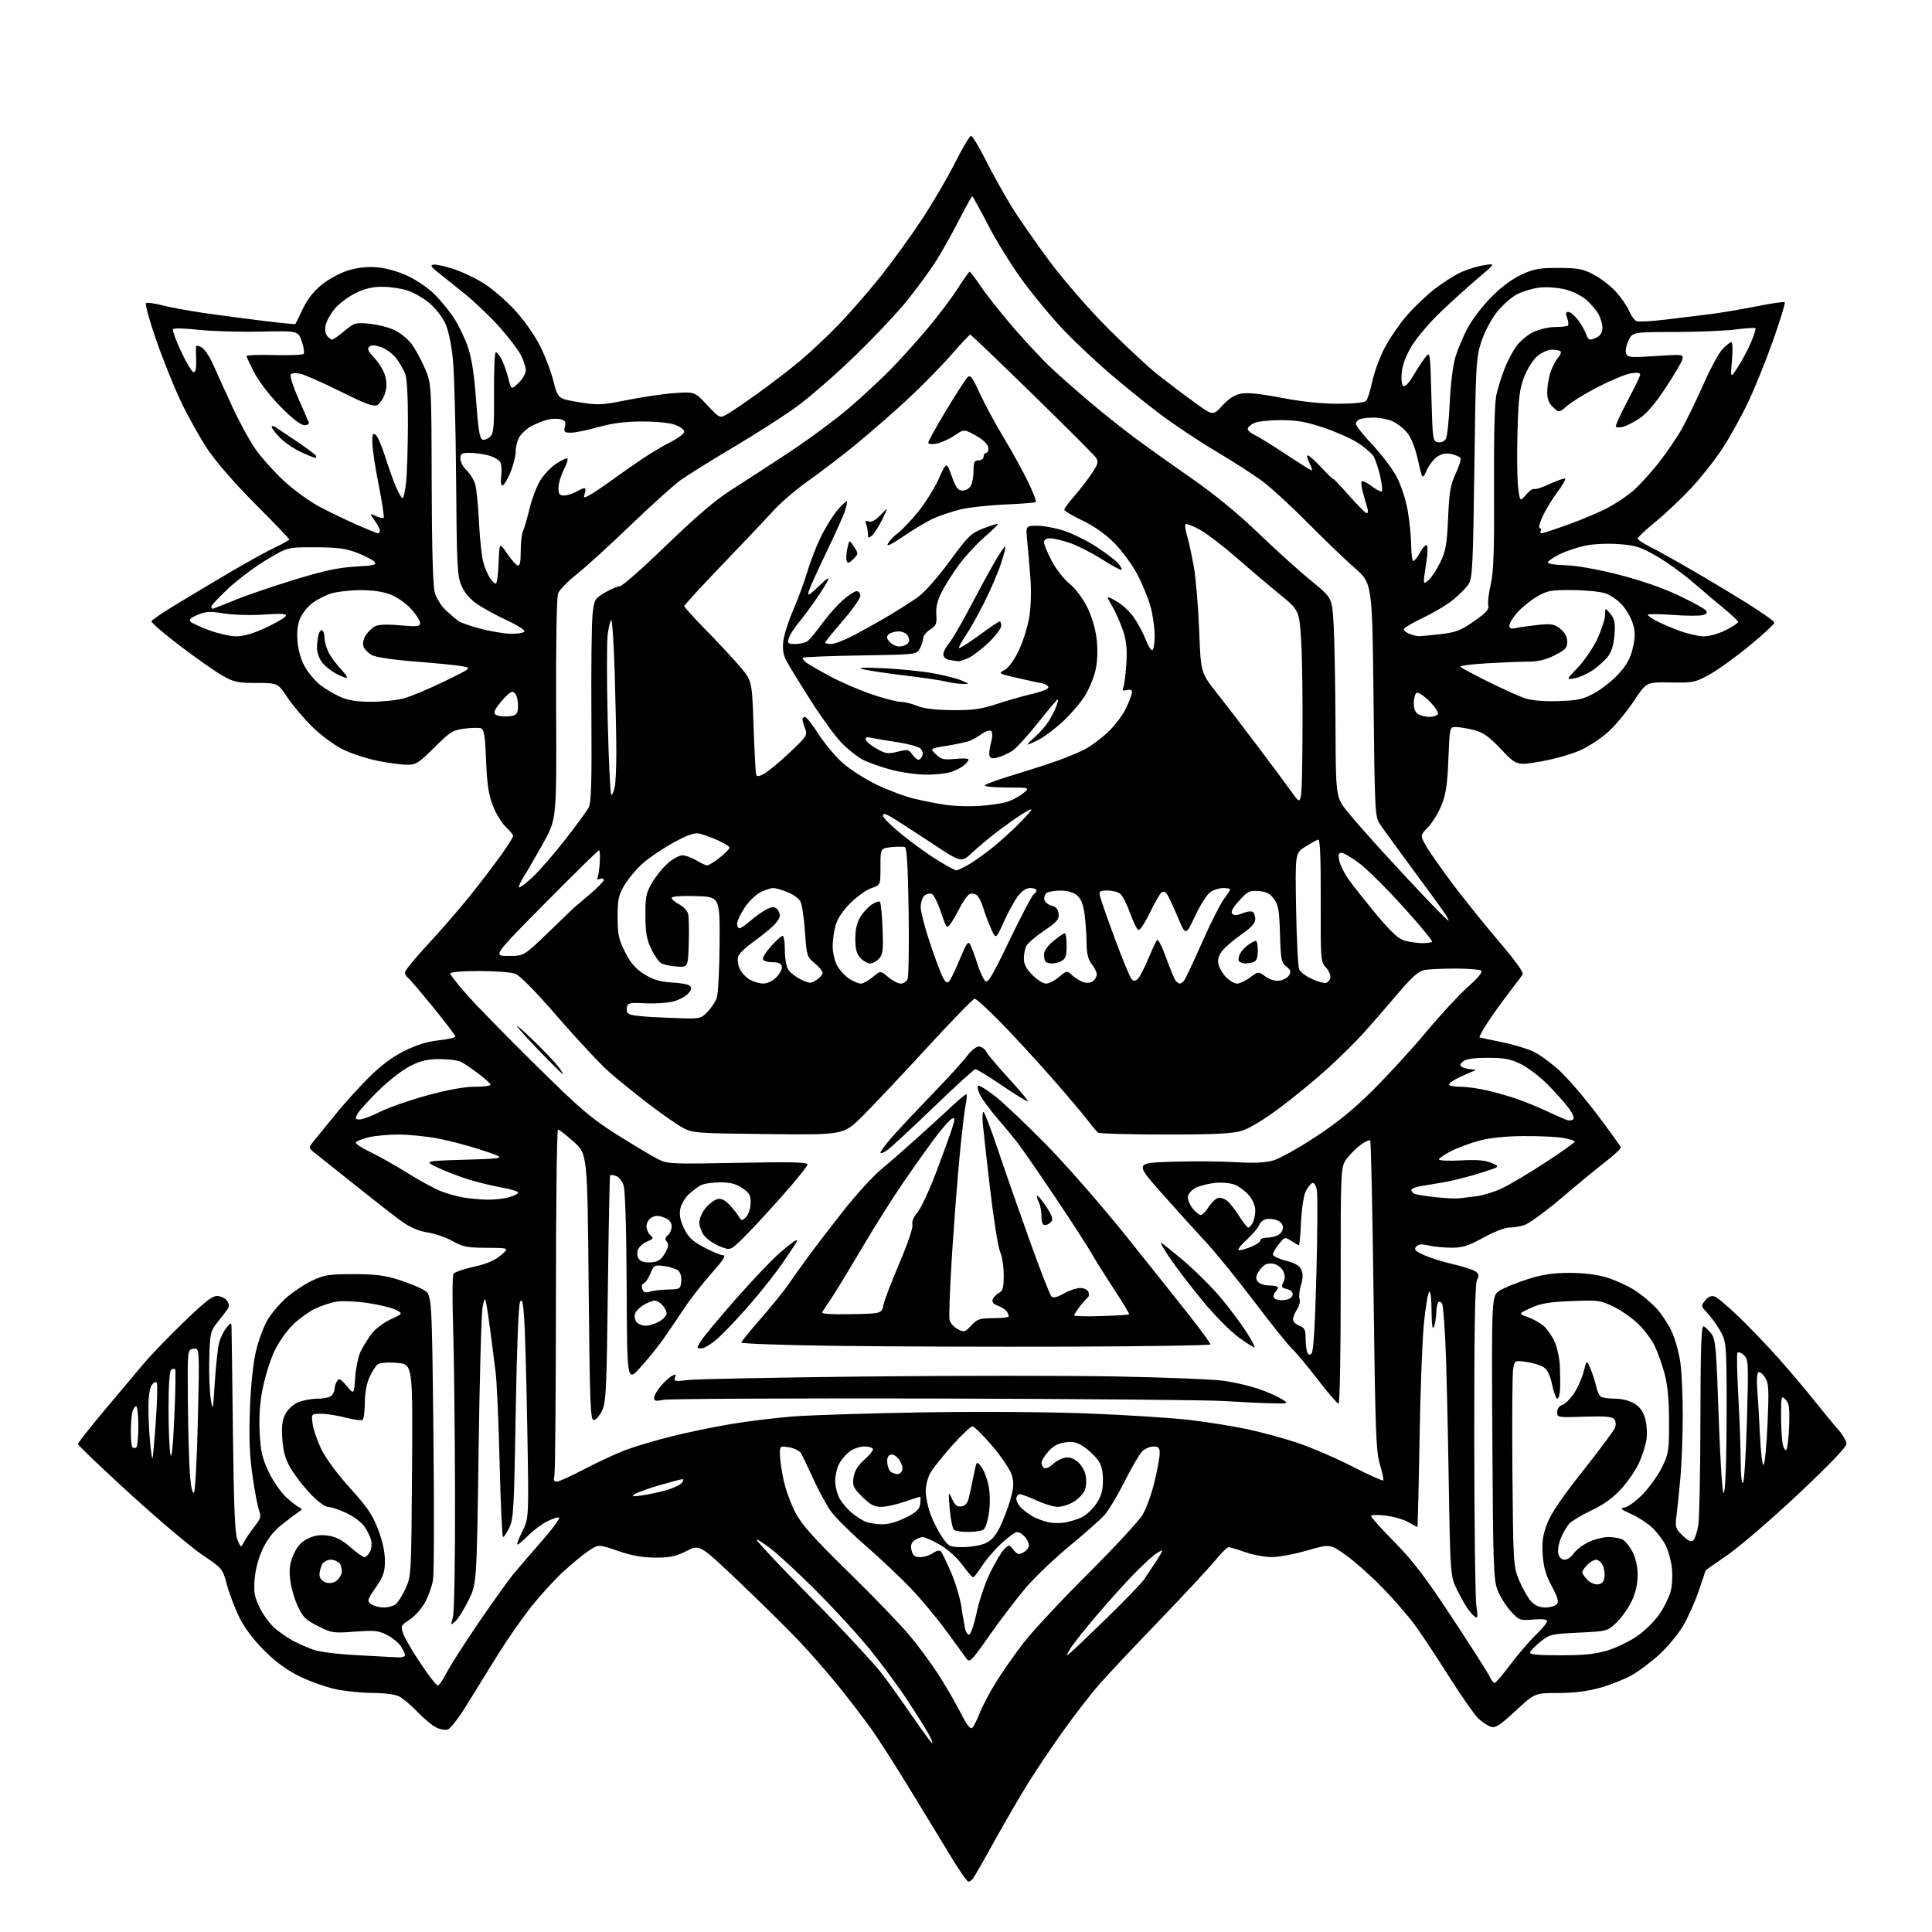 <?xml version="1.0" encoding="UTF-8" standalone="no"?>
<svg 
  version="1.1" 
  xmlns="http://www.w3.org/2000/svg" 
  xmlns:xlink="http://www.w3.org/1999/xlink" 
  xmlns:svg="http://www.w3.org/2000/svg"
  xmlns:rdf="http://www.w3.org/1999/02/22-rdf-syntax-ns#"
  xmlns:cc="http://creativecommons.org/ns#"
  xmlns:dc="http://purl.org/dc/elements/1.1/"
  viewBox="0 0 768 768"
  width="768"
  height="768"
>
<style>svg {background-color: white; }</style>"
<path stroke="none" fill="black" fill-rule="evenodd" d="M384.94,748.00C384.49,748.00 381.71,744.06 378.76,739.25C375.80,734.44 368.54,722.51 362.62,712.75C356.70,702.99 349.36,691.51 346.32,687.25C343.27,682.99 337.34,675.25 333.14,670.05C328.94,664.85 321.81,656.71 317.29,651.97C312.78,647.22 302.12,636.71 293.61,628.62C278.13,613.90 278.13,613.90 272.90,616.55C268.66,618.70 266.32,619.19 260.46,619.17C255.30,619.15 251.04,618.38 245.54,616.48C237.85,613.83 237.85,613.83 233.73,616.66C231.47,618.22 226.97,621.94 223.75,624.91C220.52,627.89 214.96,633.97 211.40,638.41C207.84,642.86 201.84,651.45 198.07,657.50C194.29,663.55 188.68,672.64 185.58,677.69C182.49,682.74 179.09,687.16 178.03,687.49C176.97,687.83 174.82,687.44 173.25,686.63C171.69,685.82 168.40,683.07 165.95,680.51C163.50,677.95 160.28,675.22 158.80,674.43C157.14,673.55 153.11,672.99 148.30,672.98C144.01,672.97 137.35,672.30 133.50,671.50C129.65,670.69 123.16,668.38 119.07,666.37C113.98,663.86 109.55,660.62 104.98,656.05C100.77,651.84 97.15,647.01 95.14,642.94C93.40,639.40 91.19,633.58 90.22,630.01C88.48,623.53 88.44,623.49 80.32,618.01C75.83,614.98 62.90,604.05 51.58,593.71C40.26,583.38 31.00,574.53 31.00,574.05C31.00,573.57 35.61,567.67 41.25,560.94C46.89,554.21 54.02,545.73 57.09,542.10C60.17,538.47 67.51,530.86 73.42,525.19C82.14,516.81 84.63,514.94 86.72,515.19C88.14,515.36 89.79,516.29 90.39,517.25C91.13,518.42 91.16,519.46 90.49,520.39C89.95,521.15 88.15,523.47 86.50,525.56C83.66,529.14 83.48,529.88 83.19,539.92C83.03,545.74 83.28,552.98 83.76,556.00C84.60,561.29 84.66,561.05 85.39,549.50C85.80,542.90 86.57,535.86 87.09,533.84C87.60,531.83 88.91,529.13 89.98,527.84C91.83,525.62 91.94,525.61 92.03,527.50C92.08,528.60 92.33,547.36 92.59,569.20C92.94,599.43 93.38,609.66 94.40,612.11C95.76,615.32 95.76,615.32 97.02,612.91C97.72,611.59 99.58,608.85 101.16,606.84C103.62,603.70 103.88,602.81 102.99,600.47C102.42,598.98 101.24,592.75 100.37,586.63C99.19,578.38 98.93,571.48 99.36,560.00C99.73,550.16 100.63,541.71 101.81,536.87C102.83,532.68 104.86,527.21 106.32,524.72C107.78,522.23 111.11,518.29 113.73,515.96C116.36,513.63 120.97,510.55 124.00,509.11C128.89,506.79 130.71,506.50 140.50,506.50C149.11,506.50 153.02,506.98 158.50,508.73C162.35,509.95 166.89,511.81 168.59,512.86C171.67,514.77 171.67,514.77 172.28,569.14C172.62,599.04 172.55,625.54 172.14,628.04C171.72,630.54 170.27,634.59 168.92,637.04C167.57,639.49 164.83,642.56 162.82,643.86C159.37,646.10 159.24,646.38 160.26,649.36C160.85,651.09 163.97,656.44 167.19,661.25C170.41,666.06 173.48,670.00 174.01,670.00C174.54,670.00 176.10,667.77 177.48,665.04C178.86,662.32 184.54,653.43 190.09,645.29C195.65,637.16 201.84,628.48 203.85,626.02C205.86,623.55 211.05,617.50 215.39,612.56C219.73,607.63 222.80,603.43 222.22,603.24C221.63,603.04 219.43,603.77 217.32,604.86C215.22,605.94 211.93,608.43 210.00,610.38C208.07,612.34 206.15,613.95 205.73,613.97C205.31,613.99 206.15,611.66 207.61,608.79C210.24,603.58 210.24,603.58 209.60,567.54C209.25,547.72 208.69,527.94 208.36,523.59C207.90,517.44 207.53,516.08 206.74,517.51C206.11,518.62 205.44,535.85 205.01,561.42C204.38,599.43 204.14,603.86 202.47,607.25C201.46,609.31 200.33,611.00 199.97,611.00C199.61,611.00 199.00,597.84 198.61,581.75C198.22,565.66 197.50,549.35 197.02,545.50C196.53,541.65 195.61,534.45 194.98,529.50C194.34,524.55 193.57,519.38 193.25,518.00C192.74,515.77 192.59,515.94 191.84,519.50C191.37,521.70 190.66,547.36 190.25,576.52C189.50,629.54 189.50,629.54 186.27,636.09C184.50,639.70 182.15,643.46 181.06,644.45C179.10,646.22 179.08,646.20 180.03,642.88C180.60,640.90 180.95,620.32 180.88,593.01C180.81,567.43 180.46,537.73 180.11,527.00C179.76,516.27 179.83,506.98 180.28,506.34C180.73,505.70 184.37,504.45 188.37,503.56C193.38,502.45 196.71,501.03 199.07,499.01C202.50,496.08 202.50,496.08 193.50,496.03C185.72,495.98 183.89,495.63 180.00,493.40C177.53,491.98 173.03,490.42 170.00,489.92C166.17,489.30 162.93,487.88 159.32,485.26C156.48,483.19 148.38,476.87 141.32,471.22C134.27,465.57 127.15,459.90 125.51,458.62C122.52,456.30 122.52,456.30 125.01,453.24C126.38,451.56 130.19,446.88 133.47,442.84C136.76,438.80 142.62,432.32 146.49,428.44C151.26,423.65 155.82,420.23 160.64,417.82C165.51,415.38 169.83,414.04 174.37,413.55C178.02,413.16 181.00,412.47 181.00,412.01C181.00,411.55 176.94,406.21 171.97,400.13C167.01,394.06 162.51,388.81 161.97,388.48C161.44,388.15 161.00,387.26 161.00,386.51C161.00,385.75 165.12,380.72 170.16,375.32C175.19,369.92 182.73,361.22 186.91,356.00C191.08,350.77 196.64,343.49 199.25,339.82C201.86,336.15 204.00,332.77 204.00,332.32C204.00,331.86 202.68,330.25 201.06,328.72C199.45,327.20 197.13,323.37 195.91,320.22C194.21,315.83 193.59,311.67 193.23,302.31C192.86,292.67 192.45,290.00 191.25,289.54C190.42,289.23 187.44,289.27 184.62,289.64C179.98,290.25 178.86,290.95 172.65,297.16C166.50,303.30 165.39,304.00 161.85,304.00C159.69,304.00 154.45,303.31 150.21,302.46C145.97,301.61 139.80,299.61 136.50,298.01C133.12,296.38 127.77,292.45 124.26,289.03C120.83,285.68 116.32,280.37 114.23,277.22C110.45,271.50 110.45,271.50 101.97,271.49C94.40,271.47 92.93,271.15 88.27,268.49C85.41,266.84 77.85,261.52 71.47,256.66C65.10,251.81 60.03,247.44 60.20,246.96C60.36,246.49 64.33,243.76 69.00,240.90C73.67,238.05 83.35,232.26 90.50,228.03C97.65,223.81 106.09,219.14 109.25,217.65C112.41,216.16 115.00,214.71 115.00,214.43C115.00,214.14 108.94,207.83 101.52,200.40C93.43,192.28 85.85,183.58 82.54,178.61C79.51,174.05 74.78,165.62 72.03,159.86C69.28,154.10 64.81,143.00 62.10,135.20C59.39,127.39 57.57,120.77 58.05,120.47C58.53,120.17 61.53,120.59 64.71,121.41C67.90,122.22 75.22,123.57 81.00,124.41C86.78,125.25 97.29,126.65 104.37,127.51C111.45,128.38 117.33,128.96 117.44,128.80C117.55,128.63 118.89,125.89 120.42,122.69C122.32,118.72 124.78,115.64 128.19,112.95C130.98,110.74 135.63,108.29 138.76,107.38C142.46,106.30 146.33,105.93 150.18,106.28C153.59,106.59 158.58,108.03 162.25,109.76C165.69,111.39 170.47,114.69 172.87,117.11C175.28,119.52 178.74,123.80 180.57,126.61C182.39,129.43 184.86,134.60 186.05,138.11C187.54,142.52 188.54,149.10 189.27,159.35C190.07,170.47 190.69,174.33 191.74,174.73C192.52,175.03 193.91,174.52 194.83,173.60C196.26,172.16 196.48,169.65 196.38,155.96C196.31,147.18 196.64,140.00 197.10,140.00C197.57,140.00 198.61,141.28 199.42,142.85C200.23,144.42 201.42,147.78 202.06,150.33C203.23,154.96 203.23,154.96 206.11,152.23C207.70,150.73 209.00,148.47 209.00,147.21C209.00,145.95 208.14,143.25 207.10,141.21C206.05,139.17 202.34,134.28 198.85,130.33C195.36,126.39 189.30,120.54 185.38,117.33C181.47,114.13 176.52,110.16 174.39,108.51C171.36,106.18 170.90,105.45 172.27,105.19C173.24,105.00 176.92,105.81 180.46,106.99C183.99,108.16 189.50,110.82 192.69,112.89C195.89,114.97 201.21,119.57 204.51,123.11C207.82,126.66 212.22,132.80 214.30,136.75C216.37,140.70 218.91,147.21 219.92,151.22C221.77,158.50 221.77,158.50 230.06,159.86C237.75,161.12 239.12,161.06 249.42,159.00C255.51,157.78 264.01,156.54 268.31,156.25C276.12,155.71 276.12,155.71 281.12,161.03C286.12,166.36 286.12,166.36 289.31,164.50C291.07,163.47 296.55,159.73 301.50,156.18C306.45,152.63 313.88,146.92 318.00,143.48C322.12,140.05 329.14,133.44 333.60,128.80C338.05,124.16 345.44,115.67 350.02,109.93C354.59,104.20 361.91,94.10 366.28,87.50C370.65,80.90 376.65,70.66 379.62,64.75C382.59,58.84 385.46,54.00 386.00,54.00C386.54,54.00 389.07,58.16 391.62,63.25C394.18,68.34 398.73,76.55 401.74,81.50C404.76,86.45 411.77,96.58 417.33,104.00C423.17,111.80 432.94,123.01 440.47,130.56C447.64,137.74 456.65,146.10 460.50,149.13C464.35,152.17 470.80,157.04 474.84,159.97C482.19,165.30 482.19,165.30 485.90,161.23C488.47,158.43 490.79,156.94 493.38,156.46C495.88,155.99 501.25,156.55 509.32,158.12C517.19,159.64 525.11,160.48 531.70,160.49C537.84,160.50 542.34,160.06 543.01,159.39C543.62,158.78 544.74,155.29 545.51,151.63C546.27,147.98 548.49,141.95 550.44,138.24C552.39,134.53 556.35,128.76 559.25,125.41C562.14,122.07 567.21,117.25 570.52,114.71C573.83,112.17 578.58,109.19 581.06,108.09C583.55,106.99 587.59,105.77 590.04,105.39C594.50,104.68 594.50,104.68 587.52,110.59C583.68,113.84 577.01,119.88 572.69,124.00C568.37,128.12 563.23,134.15 561.26,137.40C558.94,141.21 557.52,144.96 557.22,148.02C556.95,150.87 557.21,153.01 557.88,153.42C558.53,153.83 560.11,152.20 561.74,149.44C563.26,146.87 565.40,143.60 566.50,142.16C568.50,139.54 568.50,139.54 569.00,157.52C569.49,175.06 569.55,175.51 571.68,175.81C573.01,176.00 574.23,175.41 574.80,174.31C575.32,173.31 575.99,166.88 576.30,160.00C576.62,152.84 577.57,145.15 578.52,142.00C579.44,138.97 581.61,133.81 583.35,130.52C585.08,127.22 589.26,121.71 592.63,118.26C596.50,114.32 600.94,110.98 604.63,109.25C609.68,106.89 611.76,106.50 619.50,106.51C627.30,106.52 629.17,106.87 633.56,109.18C636.35,110.65 640.33,113.73 642.41,116.03C644.49,118.34 646.84,121.77 647.63,123.65C648.42,125.54 649.74,127.35 650.57,127.67C651.40,127.99 656.45,127.72 661.79,127.08C667.13,126.44 675.10,125.47 679.50,124.92C683.90,124.37 692.32,122.95 698.22,121.77C704.12,120.58 709.18,119.85 709.47,120.14C709.76,120.43 707.71,127.15 704.91,135.08C702.11,143.01 697.64,154.12 694.97,159.76C692.30,165.40 687.69,173.73 684.72,178.26C681.76,182.79 676.12,189.93 672.20,194.11C668.27,198.30 661.90,204.31 658.03,207.48C654.16,210.64 651.00,213.61 651.00,214.07C651.00,214.54 653.14,215.98 655.75,217.28C658.36,218.57 665.67,222.63 672.00,226.30C678.33,229.96 688.40,236.01 694.40,239.74C700.39,243.47 705.31,246.96 705.34,247.51C705.36,248.05 700.90,252.19 695.44,256.69C689.97,261.20 682.80,266.36 679.50,268.17C673.80,271.30 673.02,271.45 664.00,271.29C654.50,271.11 654.50,271.11 649.50,278.65C646.75,282.79 642.25,288.24 639.50,290.75C636.75,293.25 631.80,296.57 628.50,298.12C625.20,299.66 618.10,301.70 612.72,302.65C602.94,304.37 602.94,304.37 596.72,297.86C591.74,292.64 589.56,291.11 585.81,290.17C583.23,289.53 580.02,289.00 578.69,289.00C576.28,289.00 576.26,289.06 575.76,301.75C575.37,311.71 574.78,315.70 573.06,320.00C571.85,323.02 569.43,326.98 567.69,328.80C564.51,332.10 564.51,332.10 566.90,336.30C568.21,338.61 573.01,345.45 577.55,351.50C582.10,357.55 590.37,367.82 595.93,374.32C602.06,381.49 605.75,386.60 605.31,387.32C604.91,387.97 602.30,391.45 599.51,395.06C596.73,398.67 592.94,403.98 591.10,406.85C589.25,409.73 587.91,412.19 588.12,412.33C588.33,412.46 592.24,413.32 596.81,414.23C601.37,415.13 607.15,416.86 609.64,418.07C612.13,419.27 616.83,422.72 620.08,425.74C623.34,428.75 630.07,436.61 635.03,443.21C640.00,449.80 644.16,455.60 644.28,456.08C644.40,456.57 641.72,459.11 638.32,461.73C634.92,464.35 626.95,470.91 620.61,476.31C614.26,481.70 607.60,486.54 605.79,487.06C603.99,487.58 601.25,488.00 599.71,488.00C598.17,488.00 593.63,489.80 589.62,492.00C583.61,495.30 581.38,496.00 576.91,495.98C573.94,495.96 569.83,495.56 567.78,495.09C564.99,494.44 563.77,494.57 562.91,495.61C561.97,496.74 562.62,497.39 566.29,499.01C568.78,500.11 573.99,501.73 577.85,502.60C581.71,503.48 585.64,504.74 586.56,505.42C587.93,506.42 588.04,507.06 587.13,508.76C586.32,510.26 586.01,528.68 586.04,572.68C586.07,606.68 586.46,636.41 586.91,638.75C587.36,641.09 587.37,643.00 586.94,643.00C586.50,643.00 585.22,641.83 584.09,640.39C582.96,638.96 580.80,635.24 579.28,632.14C576.51,626.50 576.51,626.50 575.85,586.00C575.48,563.73 574.89,539.72 574.52,532.65C574.16,525.58 573.62,519.17 573.32,518.40C573.03,517.64 572.39,517.26 571.90,517.56C571.40,517.87 570.97,519.78 570.93,521.81C570.89,523.84 570.47,526.40 570.00,527.50C569.43,528.84 569.12,526.70 569.07,521.05C569.03,516.02 568.64,512.98 568.10,513.55C567.61,514.07 566.68,519.67 566.03,526.00C565.39,532.33 564.60,553.14 564.29,572.25C563.97,591.36 563.58,607.00 563.41,607.00C563.25,607.00 561.63,606.14 559.81,605.08C557.99,604.02 553.91,602.85 550.75,602.46C547.56,602.08 545.00,602.16 545.00,602.65C545.00,603.14 549.21,607.81 554.35,613.02C561.68,620.44 566.67,627.00 577.37,643.25C584.89,654.66 591.56,665.13 592.18,666.50C592.81,667.88 593.68,669.00 594.12,669.00C594.56,669.00 597.36,665.74 600.34,661.75C603.32,657.76 607.84,652.49 610.38,650.04C612.92,647.59 615.00,645.08 615.00,644.46C615.00,643.71 613.17,643.49 609.50,643.79C604.18,644.23 603.88,644.12 600.54,640.48C598.64,638.40 596.29,634.63 595.31,632.10C593.70,627.93 593.51,622.29 593.23,571.26C592.92,515.02 592.92,515.02 596.21,512.99C598.02,511.88 603.01,509.85 607.30,508.48C613.18,506.61 617.29,506.00 623.96,506.00C629.85,506.00 634.86,506.64 638.91,507.89C642.26,508.94 647.22,511.22 649.95,512.96C652.67,514.71 656.54,517.97 658.56,520.20C660.58,522.43 663.29,526.58 664.59,529.41C665.88,532.24 667.40,537.70 667.95,541.53C668.51,545.36 668.94,555.02 668.92,563.00C668.90,570.98 668.48,582.00 667.98,587.50C667.48,593.00 666.79,599.75 666.44,602.50C665.86,607.16 666.03,607.70 668.92,610.44C671.24,612.65 672.30,613.10 673.16,612.24C673.79,611.61 674.66,608.94 675.09,606.30C675.53,603.66 675.91,584.70 675.94,564.17C675.99,535.79 676.29,526.93 677.19,527.23C677.84,527.45 679.23,528.77 680.27,530.17C681.98,532.44 682.27,535.76 683.18,562.60C683.74,579.05 684.60,592.93 685.10,593.45C685.64,594.02 686.10,586.78 686.25,575.45C686.39,565.03 686.41,551.17 686.29,544.66C686.11,534.06 685.83,532.40 683.61,528.66C682.25,526.37 679.99,523.30 678.59,521.82C676.13,519.23 676.11,519.09 677.84,516.95C679.04,515.46 680.26,514.95 681.56,515.36C682.63,515.70 687.10,519.48 691.50,523.75C695.90,528.03 702.90,535.34 707.06,540.01C711.22,544.68 717.49,552.10 721.00,556.50C724.51,560.90 728.87,566.19 730.69,568.25C732.51,570.32 734.00,572.89 734.00,573.96C734.00,575.21 727.03,582.46 714.75,594.00C704.16,603.95 691.56,614.79 686.75,618.10C681.94,621.40 678.00,624.20 677.99,624.30C677.99,624.41 676.73,628.15 675.20,632.61C673.67,637.07 670.86,643.31 668.96,646.47C667.06,649.62 662.94,654.59 659.81,657.50C656.68,660.41 651.73,664.15 648.81,665.82C645.89,667.49 640.13,669.79 636.02,670.93C630.95,672.33 625.57,673.00 619.33,673.00C610.12,673.00 610.12,673.00 602.51,680.05C596.36,685.76 594.49,686.98 592.70,686.44C591.49,686.07 589.24,684.60 587.70,683.16C586.17,681.72 580.89,674.18 575.98,666.41C571.07,658.64 564.94,649.41 562.37,645.89C559.79,642.38 554.04,635.75 549.59,631.17C545.14,626.58 538.63,620.78 535.11,618.27C528.73,613.71 528.73,613.71 519.56,616.35C514.52,617.81 508.17,618.99 505.45,618.97C502.73,618.95 498.02,618.06 495.00,617.00C491.98,615.94 489.02,615.05 488.43,615.03C487.84,615.01 485.44,617.36 483.10,620.25C480.75,623.14 470.60,634.05 460.53,644.50C450.46,654.95 439.69,666.42 436.59,670.00C433.50,673.58 427.41,681.45 423.06,687.50C418.72,693.55 412.48,702.78 409.20,708.01C405.91,713.24 399.75,723.82 395.50,731.51C391.25,739.21 387.32,746.06 386.76,746.75C386.21,747.44 385.39,748.00 384.94,748.00zM370.57,693.00C370.84,693.00 370.31,691.54 369.39,689.75C368.48,687.96 364.46,681.55 360.46,675.50C356.46,669.45 349.24,659.77 344.42,654.00C339.60,648.23 330.39,638.27 323.96,631.88C317.53,625.49 309.92,618.40 307.04,616.13C304.17,613.86 301.33,612.00 300.74,612.00C300.15,612.00 309.98,622.46 322.59,635.25C335.21,648.04 348.04,661.88 351.11,666.00C354.18,670.12 359.71,677.89 363.39,683.25C367.08,688.61 370.31,693.00 370.57,693.00zM386.60,686.72C387.21,686.05 388.48,683.48 389.43,681.00C390.37,678.52 393.22,673.12 395.75,669.00C398.28,664.88 403.30,657.67 406.92,653.00C410.53,648.33 422.08,635.95 432.58,625.50C443.08,615.05 452.85,604.47 454.30,601.98C455.74,599.49 457.84,593.64 458.95,588.98C460.07,584.32 460.99,579.26 460.99,577.75C461.00,575.48 460.56,575.00 458.50,575.00C457.12,575.00 455.11,575.89 454.02,576.98C452.93,578.07 449.79,583.45 447.04,588.92C444.29,594.40 440.72,600.37 439.11,602.19C437.49,604.01 431.30,609.51 425.34,614.41C419.38,619.31 411.56,626.75 407.96,630.95C404.36,635.14 397.85,643.67 393.48,649.90C386.23,660.25 385.44,661.06 384.22,659.36C383.49,658.34 379.87,653.36 376.17,648.31C372.48,643.25 366.09,635.60 361.97,631.30C357.86,627.01 349.76,619.36 343.96,614.31C338.17,609.26 332.04,603.18 330.33,600.81C328.62,598.44 325.48,592.67 323.35,588.00C321.22,583.32 319.00,578.70 318.43,577.72C317.85,576.74 315.72,575.67 313.69,575.34C310.04,574.75 310.00,574.78 310.02,578.12C310.03,579.98 310.68,584.55 311.47,588.27C312.26,591.99 314.38,597.84 316.18,601.27C318.74,606.13 323.39,611.35 337.34,625.00C347.18,634.62 358.04,645.88 361.48,650.00C364.92,654.12 369.97,660.94 372.71,665.15C375.45,669.35 379.45,676.20 381.59,680.36C384.55,686.10 385.76,687.64 386.60,686.72zM158.25,658.84C159.76,658.93 161.00,658.53 161.00,657.96C161.00,657.40 160.26,655.79 159.35,654.41C158.44,653.02 155.95,651.00 153.82,649.91C150.45,648.19 148.78,648.02 141.02,648.61C132.49,649.25 131.82,649.15 126.37,646.39C121.44,643.90 120.33,642.78 118.26,638.25C116.94,635.37 115.61,630.61 115.31,627.67C114.89,623.63 115.23,621.26 116.74,617.85C118.20,614.56 119.74,612.88 122.47,611.58C125.19,610.29 127.40,609.98 130.52,610.45C133.54,610.90 136.17,612.28 139.32,615.05C141.79,617.22 144.28,619.00 144.87,619.00C145.45,619.00 146.43,618.06 147.05,616.91C147.67,615.76 147.88,613.65 147.52,612.22C147.16,610.79 145.93,608.30 144.78,606.70C143.64,605.09 140.40,602.70 137.60,601.39C134.79,600.09 131.55,599.02 130.40,599.01C129.16,599.00 126.24,596.83 123.33,593.75C120.60,590.86 117.10,586.33 115.55,583.68C113.46,580.11 112.60,577.10 112.24,572.11C111.88,567.01 112.17,564.57 113.45,562.11C114.43,560.20 116.55,558.25 118.53,557.42C120.41,556.64 123.89,556.00 126.27,556.00C128.65,556.00 131.14,555.46 131.80,554.80C132.46,554.14 133.01,552.90 133.02,552.05C133.02,551.20 133.46,549.83 133.98,549.00C134.77,547.76 135.43,548.10 137.82,550.95C140.70,554.41 140.70,554.41 141.20,547.44C141.47,543.62 142.49,538.91 143.47,536.99C144.44,535.07 146.37,531.99 147.75,530.14C149.13,528.30 152.51,525.75 155.25,524.48C160.23,522.17 160.23,522.17 157.33,520.67C155.74,519.85 150.72,518.63 146.18,517.97C141.63,517.30 136.11,517.05 133.90,517.40C131.70,517.75 127.87,518.99 125.40,520.15C122.94,521.31 118.88,524.24 116.39,526.65C113.87,529.11 110.60,533.81 108.99,537.28C107.41,540.70 105.35,547.29 104.43,551.93C103.27,557.72 102.90,563.21 103.22,569.47C103.62,577.02 104.24,579.72 106.84,585.17C108.57,588.79 111.72,593.32 113.85,595.25C115.98,597.17 118.34,599.00 119.11,599.31C120.24,599.78 120.19,600.08 118.84,600.94C117.93,601.52 114.94,603.77 112.19,605.94C108.75,608.66 106.35,611.69 104.47,615.66C102.78,619.22 101.54,623.84 101.23,627.68C100.81,633.01 101.12,634.72 103.35,639.29C104.79,642.23 107.67,646.00 109.74,647.67C111.81,649.33 115.01,651.47 116.86,652.43C118.71,653.39 122.09,654.87 124.36,655.72C126.83,656.64 133.96,657.55 142.00,657.97C149.43,658.35 156.74,658.74 158.25,658.84zM425.49,657.00C426.51,656.17 433.14,649.86 440.21,642.96C447.28,636.07 453.84,629.26 454.79,627.85C455.73,626.43 457.74,623.42 459.25,621.15C460.76,618.89 462.00,616.78 462.00,616.45C462.00,616.13 460.75,616.75 459.22,617.84C457.70,618.93 453.68,622.67 450.30,626.16C446.92,629.65 440.34,636.98 435.67,642.46C431.00,647.94 426.38,653.79 425.41,655.46C423.68,658.41 423.68,658.46 425.49,657.00zM620.31,658.00C629.92,658.00 634.26,657.54 639.19,656.02C642.71,654.93 648.01,652.35 650.96,650.27C653.92,648.20 657.83,644.32 659.65,641.66C661.48,639.00 663.47,634.95 664.09,632.66C664.72,630.34 664.94,626.14 664.59,623.18C664.25,620.25 663.11,616.20 662.07,614.18C661.03,612.15 658.67,609.07 656.84,607.31C655.00,605.56 651.25,603.11 648.50,601.88C644.19,599.95 643.83,599.58 645.90,599.23C647.22,599.00 650.45,596.62 653.07,593.93C655.69,591.24 659.11,586.44 660.67,583.27C663.33,577.85 663.50,576.73 663.47,565.00C663.45,556.29 662.91,550.53 661.68,546.00C660.72,542.42 658.95,537.48 657.76,535.02C656.57,532.55 653.65,528.64 651.27,526.32C648.88,524.01 644.47,520.91 641.45,519.43C636.27,516.90 635.36,516.77 624.73,517.20C615.83,517.55 612.46,518.12 608.50,519.93C603.50,522.21 603.50,522.21 607.46,523.62C609.63,524.40 612.50,526.04 613.84,527.27C615.18,528.50 617.07,531.30 618.04,533.50C619.02,535.70 619.93,539.98 620.07,543.00C620.20,546.02 620.25,550.19 620.16,552.25C620.07,554.31 619.58,556.00 619.07,556.00C618.56,556.00 617.63,553.51 616.99,550.47C616.21,546.68 615.14,544.49 613.61,543.48C612.38,542.67 609.29,541.73 606.75,541.38C602.14,540.75 602.14,540.75 601.51,544.12C601.16,545.98 601.03,564.38 601.21,585.00C601.53,621.82 601.58,622.61 603.91,628.26C605.21,631.42 607.32,635.13 608.59,636.51C610.19,638.23 611.96,639.00 614.33,639.00C616.21,639.00 618.26,638.40 618.87,637.66C619.71,636.64 619.23,634.93 616.85,630.54C614.52,626.23 613.60,623.06 613.26,618.13C612.90,612.94 613.28,610.24 614.99,605.72C616.49,601.73 620.90,595.22 629.20,584.75C635.81,576.40 641.57,568.66 642.00,567.54C642.44,566.36 642.31,564.93 641.68,564.15C640.84,563.12 638.01,562.88 629.79,563.16C619.23,563.52 619.00,563.48 619.00,561.33C619.00,560.00 619.80,558.88 621.04,558.49C622.16,558.13 624.26,556.05 625.71,553.87C627.15,551.68 628.88,547.78 629.54,545.20C630.74,540.50 630.74,540.50 632.26,544.11C633.09,546.09 634.11,549.24 634.51,551.11C634.92,552.97 635.76,554.83 636.38,555.23C636.99,555.64 639.52,555.98 642.00,555.99C644.67,556.00 647.80,556.80 649.70,557.96C651.96,559.34 653.23,561.12 654.02,564.07C654.63,566.35 654.84,570.09 654.48,572.36C654.12,574.64 652.81,578.75 651.56,581.50C650.32,584.25 647.17,588.86 644.56,591.75C641.27,595.39 637.63,598.03 632.66,600.39C628.72,602.26 624.73,604.64 623.79,605.68C622.85,606.72 621.35,609.31 620.47,611.43C619.58,613.55 619.12,616.35 619.45,617.64C619.82,619.11 620.77,620.00 622.00,620.00C623.07,620.00 624.68,618.90 625.56,617.55C626.44,616.20 629.07,614.18 631.40,613.05C633.73,611.92 637.32,611.00 639.38,611.00C641.44,611.00 644.00,611.47 645.06,612.03C646.12,612.60 647.89,614.83 649.00,616.99C650.26,619.47 651.00,622.87 650.99,626.21C650.98,629.68 650.17,633.22 648.61,636.50C647.31,639.25 644.60,643.07 642.59,644.98C638.95,648.44 638.88,648.46 627.53,649.00C616.70,649.51 615.95,649.69 612.38,652.58C610.32,654.25 608.45,656.15 608.23,656.81C607.94,657.69 611.10,658.00 620.31,658.00zM385.34,649.72C385.98,649.51 387.29,645.55 388.26,640.92C389.23,636.29 391.64,629.19 393.62,625.14C395.60,621.10 398.09,616.91 399.16,615.84C401.08,613.92 401.12,613.92 402.87,616.08C404.37,617.94 404.96,618.09 406.82,617.10C408.02,616.46 409.00,615.19 409.00,614.29C409.00,613.39 408.26,611.83 407.35,610.83C406.43,609.82 405.07,609.00 404.30,609.00C403.54,609.00 400.69,611.08 397.97,613.62C395.25,616.17 391.78,620.22 390.26,622.62C388.74,625.03 387.20,627.00 386.84,627.00C386.47,627.00 384.53,624.77 382.53,622.04C380.37,619.10 376.73,615.85 373.57,614.04C370.65,612.37 367.61,611.00 366.82,611.00C366.03,611.00 364.55,611.60 363.54,612.34C362.19,613.33 361.88,614.39 362.37,616.34C362.89,618.42 363.65,619.00 365.80,619.00C367.31,619.00 369.59,618.27 370.86,617.38C372.14,616.49 373.53,616.16 373.97,616.63C374.42,617.11 376.21,620.79 377.96,624.82C379.70,628.85 381.56,634.92 382.09,638.32C382.61,641.72 383.30,645.76 383.61,647.30C383.92,648.84 384.70,649.93 385.34,649.72zM152.50,639.00C154.21,639.00 156.36,638.44 157.26,637.75C158.17,637.06 159.94,634.25 161.20,631.50C163.47,626.57 163.50,625.88 163.79,584.37C164.08,542.25 164.08,542.25 157.79,541.76C153.95,541.46 150.95,541.71 150.09,542.39C149.32,543.00 147.86,545.30 146.86,547.50C145.74,549.96 145.04,553.88 145.02,557.69C145.01,561.10 144.59,564.14 144.08,564.45C143.58,564.76 140.56,564.34 137.37,563.51C134.19,562.68 129.82,562.00 127.66,562.00C123.74,562.00 123.74,562.00 124.29,566.12C124.59,568.38 126.21,572.99 127.87,576.37C129.61,579.88 134.45,586.38 139.20,591.60C145.85,598.89 148.05,602.12 150.25,607.83C152.03,612.45 153.00,616.87 153.00,620.37C153.00,624.95 152.45,626.58 149.37,631.05C145.94,636.04 145.84,636.41 147.56,637.67C148.56,638.40 150.79,639.00 152.50,639.00zM133.50,628.54C134.60,627.84 135.65,626.29 135.83,625.08C136.01,623.88 135.61,622.24 134.95,621.44C134.29,620.65 132.70,620.00 131.41,620.00C130.12,620.00 128.61,620.87 128.04,621.93C127.47,623.00 127.00,624.81 127.00,625.97C127.00,627.22 127.91,628.42 129.25,628.94C130.74,629.51 132.18,629.38 133.50,628.54zM635.31,629.81C636.85,629.59 637.59,628.69 637.81,626.80C637.98,625.31 637.63,623.18 637.03,622.05C636.42,620.92 635.27,620.00 634.46,620.00C633.66,620.00 632.10,620.90 631.00,622.00C629.90,623.10 629.00,624.45 629.00,625.00C629.00,625.55 629.93,626.93 631.06,628.06C632.21,629.21 634.09,629.99 635.31,629.81zM382.67,615.00C385.64,615.00 389.60,614.36 391.48,613.57C393.93,612.55 395.60,610.75 397.42,607.17C398.80,604.43 400.70,599.45 401.63,596.10C403.01,591.14 403.11,589.33 402.17,586.26C401.54,584.19 398.04,579.01 394.40,574.75C390.76,570.49 387.24,567.00 386.56,567.00C385.89,567.00 382.38,570.29 378.77,574.31C375.16,578.33 371.26,583.16 370.11,585.06C368.85,587.12 368.01,590.20 368.00,592.74C368.00,595.07 368.88,599.29 369.95,602.12C371.03,604.94 373.11,609.00 374.59,611.13C377.14,614.81 377.53,615.00 382.67,615.00zM385.00,608.97C382.52,608.97 379.98,608.64 379.33,608.23C378.69,607.82 377.89,604.11 377.54,599.99C376.93,592.71 376.96,592.59 378.44,595.82C379.60,598.35 380.49,599.07 382.17,598.82C383.68,598.60 384.61,597.54 385.11,595.50C385.51,593.85 386.37,589.83 387.03,586.57C388.22,580.64 388.22,580.64 390.07,583.07C391.10,584.41 392.39,587.75 392.95,590.50C393.56,593.52 393.64,597.81 393.14,601.35C392.68,604.56 391.68,607.59 390.90,608.08C390.13,608.57 387.48,608.97 385.00,608.97zM350.57,605.94C353.13,605.98 356.65,604.98 360.07,603.25C364.41,601.05 365.56,599.95 365.82,597.75C365.99,596.24 365.95,595.00 365.72,595.00C365.50,595.00 362.70,595.90 359.50,597.00C356.30,598.10 352.13,599.00 350.23,599.00C347.52,599.00 345.89,598.13 342.75,594.99C339.13,591.36 338.80,590.62 339.33,587.24C339.73,584.65 341.00,582.55 343.46,580.39C345.41,578.69 347.00,576.77 347.00,576.14C347.00,575.51 345.49,575.00 343.63,575.00C341.74,575.00 339.11,575.91 337.61,577.09C336.15,578.24 334.29,580.46 333.48,582.04C332.67,583.61 332.00,586.62 332.00,588.72C332.00,590.81 332.79,593.94 333.75,595.67C334.71,597.39 336.91,599.97 338.63,601.39C340.35,602.81 342.83,604.40 344.13,604.92C345.43,605.45 348.33,605.90 350.57,605.94zM423.00,605.28C424.93,604.99 428.00,604.07 429.84,603.23C431.68,602.38 434.36,599.90 435.80,597.72C437.82,594.68 438.43,592.50 438.43,588.40C438.43,584.57 437.85,582.26 436.37,580.28C435.24,578.75 432.78,576.45 430.91,575.16C428.25,573.34 426.62,572.94 423.50,573.35C420.71,573.72 418.67,574.80 416.75,576.95C415.24,578.65 414.00,580.67 414.00,581.46C414.00,582.24 414.48,583.18 415.07,583.55C415.66,583.91 417.13,583.30 418.32,582.18C419.52,581.06 421.64,579.86 423.04,579.52C424.82,579.08 426.39,579.52 428.26,580.99C429.83,582.23 431.20,584.54 431.59,586.62C431.96,588.60 431.76,591.22 431.15,592.58C430.54,593.91 428.57,595.90 426.77,597.00C424.97,598.10 422.15,598.99 420.50,598.99C418.85,598.98 415.09,597.86 412.15,596.49C409.21,595.12 406.17,594.00 405.40,594.00C404.63,594.00 404.00,594.82 404.00,595.83C404.00,596.83 405.01,598.57 406.25,599.70C407.49,600.83 409.62,602.33 411.00,603.05C412.38,603.76 414.85,604.67 416.50,605.07C418.15,605.47 421.07,605.56 423.00,605.28zM255.00,594.47C257.48,594.14 261.80,593.22 264.62,592.44C267.43,591.66 270.30,590.34 270.99,589.51C271.68,588.68 271.83,588.00 271.32,588.00C270.81,588.00 266.82,589.04 262.45,590.31C258.07,591.58 253.60,593.18 252.50,593.85C250.80,594.90 251.17,594.99 255.00,594.47zM77.11,593.29C77.61,592.79 78.32,579.65 78.67,564.10C79.33,535.82 79.33,535.82 76.91,536.16C74.50,536.50 74.50,536.50 74.70,558.00C74.81,569.83 75.19,582.81 75.55,586.85C75.94,591.31 76.55,593.85 77.11,593.29zM692.88,589.45C693.36,588.93 694.06,577.68 694.44,564.46C695.09,541.39 695.04,540.35 693.16,538.64C692.08,537.67 690.95,537.27 690.65,537.76C690.34,538.25 690.51,546.05 691.01,555.08C691.51,564.11 691.94,575.75 691.96,580.95C691.98,586.44 692.37,590.00 692.88,589.45zM221.27,589.00C222.10,589.00 227.11,586.73 232.40,583.95C237.69,581.18 245.03,577.77 248.72,576.38C252.40,575.00 260.61,572.57 266.96,570.98C273.31,569.40 283.90,567.20 290.50,566.09C297.10,564.99 308.12,563.63 315.00,563.08C321.88,562.54 345.05,561.80 366.50,561.45C389.47,561.07 416.80,561.26 433.00,561.90C448.12,562.49 466.12,563.65 473.00,564.47C479.88,565.28 490.00,566.90 495.50,568.05C501.00,569.21 510.00,571.65 515.50,573.47C521.01,575.29 530.87,579.52 537.43,582.88C543.99,586.24 549.57,588.76 549.84,588.49C550.11,588.22 549.54,585.42 548.56,582.25C547.00,577.16 546.71,569.52 546.02,515.21C545.59,481.49 544.99,453.66 544.68,453.35C544.37,453.04 542.74,453.76 541.06,454.96C539.37,456.16 536.85,458.64 535.46,460.46C532.92,463.79 532.92,463.79 532.95,510.90C532.97,537.42 532.59,558.00 532.10,558.00C531.61,558.00 527.84,553.61 523.72,548.25C519.60,542.89 514.99,537.38 513.49,536.00C511.99,534.62 505.32,526.30 498.66,517.50C492.00,508.70 483.39,498.10 479.53,493.93C475.66,489.77 467.69,480.95 461.82,474.33C451.14,462.29 451.14,462.29 465.82,461.81C473.89,461.55 485.23,461.62 491.00,461.97C498.35,462.42 502.88,462.22 506.11,461.31C508.64,460.59 516.29,456.33 523.11,451.83C532.15,445.87 538.48,440.67 546.53,432.58C552.60,426.49 561.95,416.23 567.31,409.79C572.67,403.35 579.95,395.49 583.49,392.32C587.83,388.43 589.53,386.32 588.71,385.80C588.04,385.38 583.39,385.02 578.38,385.02C573.36,385.01 567.85,385.28 566.15,385.62C563.82,386.09 561.11,388.52 555.32,395.37C551.06,400.39 545.15,407.20 542.18,410.50C539.21,413.80 532.89,420.06 528.14,424.41C523.39,428.76 514.77,435.86 509.00,440.18C502.48,445.06 496.63,448.60 493.57,449.52C489.76,450.66 482.81,451.00 463.07,450.98C449.01,450.98 437.05,450.64 436.49,450.23C435.94,449.83 434.15,447.70 432.51,445.50C430.87,443.30 424.39,435.65 418.12,428.50C411.85,421.35 402.63,411.34 397.63,406.25C392.63,401.16 388.05,397.00 387.46,397.00C386.86,397.00 378.22,405.89 368.25,416.75C358.28,427.61 346.79,439.79 342.72,443.82C335.32,451.14 335.32,451.14 305.41,450.82C277.07,450.52 275.29,450.39 271.50,448.36C269.30,447.18 263.23,442.95 258.00,438.96C252.78,434.97 245.69,429.24 242.25,426.23C238.82,423.22 229.63,413.41 221.84,404.42C212.53,393.68 206.66,387.73 204.69,387.04C203.05,386.47 196.59,386.00 190.35,386.00C183.50,386.00 179.00,386.39 179.00,386.99C179.00,387.54 182.10,391.48 185.89,395.74C189.67,400.01 201.94,412.53 213.14,423.57C230.97,441.15 234.99,444.58 245.50,451.19C252.10,455.33 259.30,459.64 261.50,460.76C265.33,462.70 266.75,462.76 293.25,462.25C314.32,461.83 321.00,461.99 321.00,462.89C321.00,463.54 316.32,469.35 310.60,475.79C304.87,482.23 297.97,489.66 295.25,492.31C290.32,497.11 290.32,497.11 286.14,495.44C283.84,494.52 281.07,492.63 279.98,491.25C278.89,489.86 278.00,487.48 278.00,485.94C278.00,484.41 279.12,481.82 280.49,480.20C281.86,478.57 283.94,476.99 285.12,476.68C286.63,476.28 288.05,476.93 289.89,478.85C291.32,480.35 293.02,482.46 293.65,483.54C294.73,485.37 294.92,485.39 296.53,483.84C297.50,482.90 298.31,480.53 298.38,478.40C298.48,475.18 298.01,474.30 295.10,472.32C292.58,470.60 290.31,470.00 286.29,470.00C283.31,470.00 279.89,470.50 278.68,471.12C277.48,471.74 275.27,473.39 273.76,474.80C272.26,476.20 270.75,478.83 270.41,480.64C269.97,482.96 270.42,485.24 271.92,488.34C273.62,491.84 275.27,493.40 279.92,495.88C283.14,497.59 286.56,499.00 287.51,499.00C288.72,499.00 287.28,501.20 282.77,506.25C279.20,510.24 274.22,516.65 271.69,520.50C269.15,524.35 265.49,529.75 263.54,532.50C261.60,535.25 257.59,540.20 254.63,543.50C249.26,549.49 249.26,549.49 249.11,512.00C249.01,489.30 248.54,473.24 247.91,471.30C247.34,469.54 245.97,467.81 244.86,467.46C243.76,467.10 242.70,466.97 242.52,467.16C242.34,467.35 241.94,487.67 241.64,512.32C241.15,552.76 240.92,557.50 239.30,560.82C238.31,562.84 236.82,564.50 236.00,564.50C234.69,564.50 234.44,557.74 234.00,511.62C233.50,458.74 233.50,458.74 228.06,453.87C225.07,451.19 222.25,449.00 221.81,449.00C221.36,449.00 220.99,479.49 220.99,516.75C220.98,554.01 220.70,585.51 220.37,586.75C219.94,588.35 220.20,589.00 221.27,589.00zM356.78,585.98C357.49,585.99 358.32,585.32 358.64,584.49C358.96,583.66 358.47,581.84 357.55,580.43C356.58,578.96 355.16,578.03 354.19,578.23C353.01,578.47 352.56,579.45 352.71,581.46C352.83,583.04 353.50,584.70 354.21,585.15C354.92,585.60 356.08,585.98 356.78,585.98zM701.08,582.32C701.56,581.84 702.26,574.40 702.63,565.78C703.22,552.00 703.10,549.80 701.61,547.53C700.68,546.10 699.49,545.20 698.98,545.51C698.46,545.83 698.25,548.66 698.51,551.80C698.77,554.93 699.26,563.28 699.60,570.34C699.95,577.64 700.59,582.81 701.08,582.32zM69.30,563.15C69.76,553.05 69.90,544.57 69.63,544.30C69.36,544.02 68.65,544.10 68.07,544.46C67.39,544.88 67.00,550.52 67.00,559.93C67.00,568.08 67.33,576.27 67.74,578.12C68.23,580.35 68.76,575.26 69.30,563.15zM60.60,579.73C60.77,579.56 61.37,572.97 61.93,565.07C62.49,557.18 62.66,550.26 62.32,549.71C61.95,549.11 61.14,549.45 60.35,550.54C59.52,551.68 59.00,555.09 59.01,559.44C59.01,563.32 59.30,569.55 59.65,573.27C60.01,576.99 60.43,579.90 60.60,579.73zM710.09,576.31C710.54,575.86 711.04,571.57 711.21,566.79C711.45,559.57 711.20,557.78 709.75,556.33C708.08,554.65 708.00,554.95 708.00,562.66C708.00,567.11 708.29,572.18 708.64,573.94C708.99,575.69 709.64,576.76 710.09,576.31zM54.14,575.41C54.61,575.12 55.00,571.31 55.00,566.94C55.00,562.57 54.60,559.00 54.12,559.00C53.63,559.00 52.96,560.01 52.63,561.25C52.30,562.49 52.02,566.01 52.01,569.08C52.01,572.15 52.29,574.95 52.64,575.31C52.99,575.66 53.67,575.71 54.14,575.41zM505.50,557.84C501.65,557.76 493.10,557.35 486.50,556.93C479.90,556.51 427.93,556.06 371.00,555.93C314.07,555.80 265.81,556.03 263.75,556.45C260.71,557.08 260.00,556.93 260.00,555.69C260.00,554.84 261.17,552.76 262.61,551.05C264.04,549.35 266.06,547.50 267.09,546.95C268.62,546.13 268.84,546.25 268.32,547.61C267.75,549.09 268.33,549.20 273.59,548.58C276.84,548.19 308.30,547.57 343.50,547.19C378.70,546.81 423.70,546.80 443.50,547.16C463.30,547.53 482.78,548.32 486.79,548.92C490.79,549.51 496.75,550.90 500.02,552.01C503.29,553.11 507.44,554.91 509.23,556.00C512.50,557.99 512.50,557.99 505.50,557.84zM521.38,538.02C522.12,537.28 522.77,526.62 523.29,506.70C523.72,490.09 523.80,475.01 523.48,473.19C523.13,471.26 522.39,470.03 521.69,470.26C521.04,470.47 519.85,471.96 519.05,473.57C518.24,475.22 517.42,480.55 517.18,485.75C516.95,490.84 516.57,495.00 516.35,495.00C516.12,495.00 514.76,494.23 513.33,493.30C510.79,491.63 510.68,491.66 508.37,494.55C507.07,496.17 506.01,498.02 506.00,498.66C506.00,499.29 508.30,500.41 511.12,501.13C514.72,502.05 516.55,503.12 517.28,504.72C518.01,506.33 517.98,508.14 517.15,510.89C516.51,513.04 516.26,515.52 516.60,516.40C516.94,517.29 516.50,519.12 515.61,520.47C514.72,521.82 514.00,523.63 514.00,524.49C514.00,525.35 515.12,526.48 516.50,527.00C518.58,527.79 519.00,528.61 519.00,531.89C519.00,534.06 519.28,536.58 519.63,537.49C520.10,538.70 520.56,538.84 521.38,538.02zM278.94,536.00C276.80,536.00 276.80,536.00 278.83,532.80C279.94,531.05 286.17,523.57 292.67,516.19C299.18,508.81 306.91,500.69 309.85,498.14C312.79,495.59 315.66,493.33 316.24,493.12C316.88,492.89 316.96,493.26 316.43,494.11C315.97,494.86 313.59,498.40 311.15,501.99C308.70,505.57 303.23,512.55 298.98,517.50C294.73,522.45 288.96,528.64 286.17,531.25C283.37,533.86 280.12,536.00 278.94,536.00zM425.75,535.31C395.36,535.41 353.40,535.27 332.50,535.00C311.60,534.73 294.58,534.13 294.67,533.68C294.76,533.23 298.36,528.81 302.67,523.87C306.98,518.93 311.66,513.15 313.09,511.03C314.51,508.92 318.10,503.88 321.06,499.84C324.02,495.80 330.46,487.40 335.36,481.18C340.26,474.95 347.02,467.56 350.38,464.76C353.75,461.97 360.52,456.04 365.44,451.59C370.35,447.14 376.42,441.59 378.92,439.25C381.42,436.91 383.75,435.00 384.09,435.00C384.44,435.00 384.36,436.69 383.92,438.75C383.48,440.81 382.41,449.70 381.56,458.50C380.70,467.30 379.30,485.30 378.45,498.50C377.61,511.70 377.16,523.50 377.47,524.72C377.77,525.95 379.24,527.58 380.72,528.36C383.24,529.68 383.58,529.59 386.11,526.89C388.51,524.31 389.47,524.00 394.90,524.00C398.26,524.00 400.99,523.66 400.98,523.25C400.98,522.84 400.63,521.97 400.21,521.31C399.80,520.66 398.24,519.66 396.75,519.09C394.89,518.39 394.23,517.57 394.64,516.50C394.97,515.65 396.08,514.49 397.12,513.94C398.64,513.12 399.00,511.78 399.00,506.87C399.00,503.53 398.36,499.38 397.57,497.65C396.78,495.92 395.01,484.82 393.62,473.00C392.24,461.18 390.92,449.36 390.68,446.75C390.44,444.14 390.56,442.00 390.94,442.00C391.33,442.00 393.95,448.86 396.77,457.25C399.58,465.64 405.27,481.91 409.40,493.40C413.53,504.90 417.37,514.77 417.94,515.34C418.66,516.06 420.18,515.70 422.88,514.19C425.02,512.99 427.96,512.00 429.42,512.00C430.92,512.00 432.33,512.69 432.68,513.60C433.01,514.48 432.87,515.49 432.36,515.85C431.85,516.21 430.43,517.80 429.22,519.38C428.00,520.97 427.00,522.55 427.00,522.88C427.00,523.22 431.84,523.35 437.75,523.16C443.66,522.97 448.66,522.66 448.84,522.48C449.03,522.29 446.29,517.72 442.74,512.32C439.19,506.92 435.16,500.48 433.77,498.00C432.39,495.52 425.97,485.62 419.51,476.00C413.05,466.38 406.37,456.70 404.67,454.50C402.97,452.30 399.26,447.80 396.42,444.50C393.58,441.20 390.53,437.06 389.63,435.31C388.74,433.55 388.37,431.89 388.82,431.61C389.27,431.33 392.30,433.19 395.57,435.74C398.83,438.29 407.95,446.93 415.82,454.94C423.76,463.00 438.04,479.35 447.82,491.56C457.55,503.70 469.06,518.16 473.40,523.69C477.75,529.23 481.23,534.06 481.15,534.44C481.07,534.81 456.14,535.20 425.75,535.31zM498.74,535.60C498.53,535.80 495.66,534.01 492.36,531.60C489.01,529.16 482.59,522.65 477.86,516.87C473.18,511.16 467.46,503.69 465.14,500.25C462.82,496.81 461.17,494.00 461.48,494.00C461.78,494.00 465.84,497.23 470.50,501.18C475.16,505.12 481.83,511.76 485.31,515.93C488.79,520.09 493.32,526.14 495.38,529.36C497.43,532.58 498.95,535.39 498.74,535.60zM256.72,527.00C258.08,527.00 260.50,526.23 262.10,525.28C263.69,524.34 265.00,522.91 265.00,522.11C265.00,521.31 264.26,519.83 263.35,518.83C262.43,517.82 261.04,517.00 260.25,517.00C259.46,517.00 257.50,517.77 255.90,518.72C254.30,519.66 252.74,521.26 252.42,522.26C252.10,523.27 252.38,524.75 253.04,525.55C253.70,526.35 255.36,527.00 256.72,527.00zM338.28,522.40C350.48,522.19 350.48,522.19 351.20,518.68C351.61,516.75 354.47,509.25 357.57,502.02C360.81,494.46 362.98,488.04 362.69,486.91C362.37,485.69 363.15,483.79 364.73,481.90C366.14,480.23 369.53,472.93 372.26,465.68C374.99,458.43 377.82,450.61 378.55,448.31C379.68,444.71 379.67,444.19 378.45,444.66C377.66,444.96 374.61,448.42 371.65,452.35C368.70,456.28 362.90,464.45 358.77,470.50C354.63,476.55 347.54,487.80 343.01,495.50C338.47,503.20 333.15,511.98 331.19,515.00C329.22,518.02 327.26,520.97 326.84,521.55C326.32,522.28 329.87,522.54 338.28,522.40zM510.34,516.81C512.36,516.61 513.60,515.89 513.81,514.79C514.02,513.64 513.28,512.86 511.59,512.43C509.39,511.88 509.19,511.52 510.12,509.77C510.89,508.33 510.90,507.07 510.14,505.40C509.55,504.11 507.92,502.77 506.52,502.42C505.02,502.04 503.34,502.30 502.43,503.06C501.58,503.76 500.43,505.19 499.88,506.23C499.16,507.57 499.21,508.55 500.05,509.56C500.71,510.35 502.76,511.00 504.62,511.00C506.48,511.00 508.00,511.36 508.00,511.80C508.00,512.24 507.50,513.10 506.89,513.71C506.28,514.32 506.09,515.34 506.48,515.97C506.87,516.60 508.60,516.97 510.34,516.81zM258.26,513.47C259.49,513.06 262.75,512.67 265.50,512.61C270.33,512.50 270.51,512.39 270.80,509.41C270.98,507.57 270.50,505.83 269.59,505.07C268.76,504.38 266.26,503.58 264.04,503.28C260.18,502.76 259.94,502.89 258.53,506.28C257.72,508.22 256.51,510.00 255.84,510.22C255.13,510.46 254.92,511.35 255.33,512.42C255.85,513.78 256.58,514.04 258.26,513.47zM258.87,501.80C261.65,501.56 262.81,500.80 264.31,498.23C265.74,495.76 265.93,494.63 265.09,493.61C264.25,492.60 264.35,491.95 265.49,491.01C266.32,490.32 267.00,488.74 267.00,487.50C267.00,485.95 266.09,484.86 264.09,484.04C261.92,483.14 260.65,483.12 259.09,483.95C257.88,484.60 257.00,486.06 257.00,487.41C257.00,488.70 257.70,490.34 258.55,491.05C259.92,492.18 259.74,492.49 257.15,493.58C255.52,494.26 253.89,495.78 253.51,496.96C253.13,498.18 253.37,499.74 254.08,500.60C254.87,501.55 256.63,501.99 258.87,501.80zM492.55,497.00C493.38,497.00 495.62,496.35 497.53,495.55C499.44,494.75 501.00,493.63 501.00,493.05C501.00,492.47 502.15,492.00 503.57,492.00C504.98,492.00 507.00,491.53 508.07,490.96C509.13,490.40 510.00,489.03 510.00,487.94C510.00,486.76 509.02,485.58 507.61,485.04C506.29,484.54 504.28,484.38 503.14,484.67C502.00,484.97 500.81,486.03 500.50,487.02C500.18,488.01 497.93,490.66 495.48,492.91C492.93,495.26 491.69,497.00 492.55,497.00zM496.21,488.00C496.61,488.00 497.40,487.13 497.96,486.07C498.53,485.00 499.00,482.79 499.00,481.14C499.00,479.42 497.95,476.91 496.52,475.21C495.16,473.59 492.68,471.69 491.01,471.00C489.33,470.31 485.86,469.95 483.23,470.20C480.62,470.45 477.14,471.30 475.49,472.09C473.85,472.88 472.37,474.44 472.21,475.57C472.04,476.70 472.86,478.83 474.03,480.31C475.19,481.79 476.67,482.98 477.32,482.96C477.97,482.94 479.41,481.48 480.51,479.72C481.62,477.96 483.34,476.37 484.34,476.17C485.33,475.98 487.02,476.61 488.09,477.58C489.16,478.55 491.26,481.28 492.76,483.67C494.27,486.05 495.82,488.00 496.21,488.00zM415.38,487.00C414.47,487.00 414.00,485.80 414.00,483.43C414.00,481.47 413.51,478.96 412.92,477.85C412.32,476.74 412.04,475.62 412.30,475.37C412.55,475.12 414.16,477.03 415.87,479.61C418.25,483.21 418.72,484.63 417.87,485.66C417.26,486.40 416.14,487.00 415.38,487.00zM193.50,476.88C196.25,476.94 200.19,476.52 202.25,475.95C204.31,475.37 206.00,474.52 206.00,474.06C206.00,473.59 203.09,472.70 199.52,472.08C195.96,471.46 190.02,470.01 186.32,468.87C182.62,467.73 177.09,465.60 174.04,464.15C168.50,461.50 168.50,461.50 185.00,461.00C201.50,460.50 201.50,460.50 192.00,457.33C186.78,455.59 178.74,453.46 174.14,452.58C169.54,451.71 162.43,451.00 158.33,451.00C154.24,451.00 148.88,451.51 146.43,452.12C143.97,452.74 141.73,453.63 141.44,454.09C141.15,454.56 143.75,456.30 147.21,457.96C150.67,459.62 157.32,463.37 162.00,466.30C166.68,469.22 172.53,472.42 175.00,473.41C177.47,474.40 181.53,475.56 184.00,475.99C186.47,476.42 190.75,476.82 193.50,476.88zM580.00,476.37C581.38,476.21 584.53,475.82 587.01,475.51C589.49,475.20 593.93,473.83 596.88,472.46C599.83,471.10 607.59,466.49 614.11,462.24C620.64,457.98 625.99,454.19 625.99,453.81C626.00,453.43 623.86,452.76 621.25,452.32C618.64,451.88 611.55,451.56 605.50,451.61C598.48,451.66 592.17,452.32 588.07,453.42C584.54,454.37 579.47,456.25 576.82,457.59C574.17,458.93 572.00,460.42 572.00,460.89C572.00,461.36 575.94,461.54 580.75,461.28C587.14,460.94 590.43,461.21 592.95,462.30C596.40,463.79 596.40,463.79 588.45,466.30C584.08,467.68 577.80,469.28 574.50,469.86C571.20,470.45 566.81,471.19 564.75,471.51C562.69,471.83 561.00,472.53 561.00,473.08C561.00,473.62 561.64,474.31 562.42,474.61C563.19,474.90 566.91,475.49 570.67,475.90C574.42,476.32 578.62,476.53 580.00,476.37zM352.75,457.16C351.24,458.25 350.00,458.69 350.00,458.15C350.00,457.61 352.34,454.54 355.20,451.33C358.05,448.12 365.17,440.55 371.02,434.50C376.86,428.45 382.90,421.81 384.44,419.75C385.98,417.69 388.07,416.00 389.08,416.00C390.10,416.00 391.42,416.92 392.03,418.06C392.63,419.19 396.69,423.99 401.05,428.74C405.40,433.48 408.79,437.55 408.56,437.77C408.34,437.99 403.79,435.21 398.44,431.59C393.10,427.96 388.30,425.00 387.77,425.00C387.25,425.00 379.77,431.79 371.16,440.10C362.55,448.40 354.26,456.08 352.75,457.16zM625.40,444.92C625.93,444.44 625.10,442.49 623.44,440.30C621.87,438.21 618.09,434.00 615.04,430.94C611.99,427.89 607.25,424.29 604.50,422.94C600.45,420.96 597.96,420.50 591.41,420.50C585.91,420.50 582.77,420.95 581.61,421.91C580.27,423.03 580.18,423.50 581.20,424.15C581.92,424.60 583.62,425.01 585.00,425.06C586.47,425.12 586.88,425.37 586.00,425.68C585.17,425.97 582.59,427.10 580.25,428.19C577.91,429.28 576.00,430.59 576.00,431.09C576.00,431.59 578.00,432.00 580.44,432.00C582.88,432.00 587.72,432.66 591.19,433.47C594.66,434.27 599.98,435.79 603.00,436.84C606.02,437.88 611.42,440.10 615.00,441.76C618.58,443.42 622.17,445.00 623.00,445.27C623.83,445.53 624.91,445.38 625.40,444.92zM142.99,445.00C144.13,445.00 147.77,443.63 151.08,441.96C154.40,440.28 162.79,437.36 169.73,435.46C177.94,433.21 184.55,432.00 188.67,432.00C192.15,432.00 195.00,431.64 195.00,431.21C195.00,430.77 192.86,428.80 190.25,426.84C187.64,424.87 184.52,422.75 183.32,422.13C182.11,421.51 178.30,421.00 174.83,421.00C169.95,421.00 167.30,421.62 163.06,423.75C160.05,425.26 154.37,429.67 150.44,433.54C146.51,437.41 142.76,441.57 142.11,442.79C141.07,444.74 141.17,445.00 142.99,445.00zM223.74,427.00C223.52,427.00 219.53,423.06 214.87,418.25C210.21,413.44 206.02,408.82 205.56,408.00C205.10,407.18 208.20,409.88 212.44,414.00C216.68,418.12 221.04,422.74 222.14,424.25C223.24,425.76 223.96,427.00 223.74,427.00zM272.06,404.81C278.04,404.98 278.86,404.76 281.25,402.25C282.69,400.74 284.33,398.28 284.90,396.79C285.46,395.30 285.98,385.62 286.05,375.29C286.17,356.50 286.17,356.50 276.59,356.21C270.61,356.04 267.00,356.31 267.00,356.94C267.00,357.49 268.34,358.64 269.99,359.49C271.63,360.34 273.22,362.04 273.53,363.27C273.84,364.50 273.95,369.77 273.79,375.00C273.50,384.50 273.50,384.50 269.12,384.22C266.72,384.06 263.95,383.51 262.97,382.98C261.99,382.46 260.16,379.91 258.91,377.30C257.09,373.55 256.60,370.81 256.56,364.04C256.51,356.50 256.82,354.96 259.21,350.89C260.70,348.35 263.53,344.86 265.50,343.14C267.46,341.41 270.07,340.00 271.28,340.00C272.50,340.01 274.97,340.91 276.77,342.00C278.57,343.10 280.54,344.00 281.13,344.00C281.73,344.00 283.96,342.61 286.11,340.92C288.25,339.22 290.00,337.44 290.00,336.96C290.00,336.48 287.86,335.14 285.25,333.98C282.64,332.82 279.32,331.63 277.88,331.34C276.01,330.95 273.12,331.98 267.73,334.94C263.59,337.21 258.12,340.90 255.59,343.13C253.05,345.37 249.74,349.29 248.23,351.85C245.86,355.89 245.50,357.56 245.51,364.60C245.53,371.61 245.93,373.48 248.53,378.56C250.78,382.96 252.70,385.16 256.19,387.32C259.73,389.50 262.36,390.28 267.06,390.54C270.48,390.72 273.74,391.34 274.31,391.91C275.03,392.63 274.79,393.58 273.52,394.98C272.51,396.10 269.88,397.49 267.68,398.09C265.48,398.68 260.49,399.02 256.59,398.83C249.92,398.52 249.48,398.63 249.19,400.72C248.95,402.34 249.48,403.07 251.19,403.46C252.46,403.75 256.20,404.13 259.50,404.30C262.80,404.48 268.45,404.71 272.06,404.81zM303.30,390.97C304.98,390.99 307.10,389.99 308.61,388.48C310.00,387.09 310.98,385.18 310.80,384.23C310.55,383.00 309.48,382.50 307.06,382.50C305.20,382.50 303.49,381.97 303.28,381.32C303.06,380.67 304.53,378.31 306.56,376.07C308.58,373.83 310.63,372.00 311.12,372.00C311.60,372.00 312.00,374.60 312.00,377.78C312.00,381.23 312.59,384.40 313.47,385.65C314.27,386.80 316.55,388.51 318.53,389.45C321.83,391.01 322.32,391.02 324.56,389.55C325.90,388.67 327.00,387.40 327.01,386.73C327.01,386.05 325.59,384.33 323.84,382.89C320.78,380.37 320.64,379.94 319.98,370.34C319.60,364.88 318.79,359.47 318.17,358.32C317.56,357.18 315.24,355.51 313.01,354.62C310.78,353.73 308.25,353.00 307.38,353.00C306.51,353.00 304.28,353.72 302.43,354.60C300.57,355.48 297.69,358.26 296.03,360.77C294.36,363.29 293.00,366.17 293.00,367.17C293.00,368.18 293.43,369.00 293.97,369.00C294.50,369.00 296.47,367.65 298.34,366.00C300.22,364.36 303.02,362.35 304.57,361.55C306.63,360.48 307.75,360.38 308.70,361.16C309.41,361.76 310.00,363.04 310.00,364.02C310.00,364.99 308.51,367.10 306.70,368.69C304.88,370.29 301.29,373.10 298.72,374.95C296.14,376.80 293.76,379.18 293.43,380.23C293.09,381.28 293.32,383.37 293.94,384.86C294.56,386.36 296.29,388.34 297.78,389.26C299.28,390.19 301.76,390.96 303.30,390.97zM342.17,390.99C343.09,391.00 345.23,389.83 346.92,388.41C350.00,385.82 350.00,385.82 353.08,388.41C354.77,389.83 357.00,391.00 358.04,391.00C359.08,391.00 360.30,390.21 360.75,389.25C361.21,388.29 361.41,376.17 361.20,362.32C360.93,344.41 360.49,337.03 359.66,336.74C359.02,336.51 356.59,336.53 354.25,336.77C350.00,337.21 350.00,337.21 350.00,344.53C350.00,351.84 350.00,351.84 346.48,353.01C344.54,353.65 340.82,356.27 338.20,358.83C335.22,361.76 332.98,365.04 332.22,367.62C331.55,369.88 331.00,373.71 331.00,376.13C331.00,378.55 331.79,382.00 332.75,383.78C333.71,385.57 335.85,387.93 337.50,389.01C339.15,390.10 341.25,390.99 342.17,390.99zM377.25,390.15C377.85,389.55 379.77,385.59 381.53,381.35C384.27,374.75 384.88,373.91 385.73,375.57C386.28,376.63 387.52,379.98 388.48,383.00C389.45,386.02 390.83,389.13 391.55,389.90C392.65,391.07 394.23,388.46 401.29,373.80C405.92,364.17 410.22,355.98 410.85,355.59C411.48,355.20 412.00,354.46 412.00,353.94C412.00,353.42 410.90,353.00 409.55,353.00C407.96,353.00 406.23,354.14 404.62,356.26C403.25,358.05 400.73,362.65 399.01,366.48C395.88,373.45 395.88,373.45 393.96,369.17C392.91,366.81 391.51,363.10 390.86,360.93C390.21,358.76 389.08,356.48 388.35,355.88C387.62,355.27 386.36,355.03 385.55,355.34C384.74,355.65 382.97,358.06 381.62,360.70C380.27,363.34 378.51,366.36 377.72,367.42C376.38,369.21 376.12,368.86 374.03,362.60C372.80,358.89 371.16,355.61 370.38,355.32C369.61,355.02 368.31,355.33 367.49,356.01C366.67,356.69 366.00,358.75 366.00,360.60C366.00,362.44 367.63,368.80 369.63,374.72C371.62,380.65 373.91,386.79 374.71,388.36C375.76,390.42 376.48,390.92 377.25,390.15zM415.82,391.00C416.94,391.00 419.25,389.82 420.97,388.37C424.10,385.74 424.10,385.74 426.30,387.76C427.51,388.86 429.53,390.08 430.80,390.47C432.14,390.87 433.70,390.66 434.55,389.96C435.35,389.30 436.00,388.09 436.00,387.29C436.00,386.48 435.10,384.67 434.00,383.27C432.52,381.39 431.98,379.14 431.93,374.62C431.89,371.25 431.51,366.06 431.09,363.09C430.55,359.29 429.64,357.13 428.05,355.84C426.65,354.71 424.19,354.01 421.64,354.02C419.36,354.02 416.89,354.42 416.15,354.89C415.41,355.36 414.96,356.57 415.16,357.58C415.35,358.59 416.63,359.67 418.01,360.00C419.76,360.41 420.59,361.36 420.81,363.21C421.07,365.45 420.21,366.46 415.08,369.94C411.76,372.20 408.59,374.90 408.02,375.96C407.46,377.01 407.00,379.29 407.00,381.03C407.00,383.30 407.97,385.17 410.40,387.60C412.27,389.47 414.71,391.00 415.82,391.00zM469.00,391.00C469.42,391.00 470.19,390.44 470.73,389.75C471.26,389.06 474.48,382.23 477.87,374.57C481.26,366.91 485.15,359.18 486.52,357.39C487.88,355.60 489.00,353.88 489.00,353.57C489.00,353.26 487.75,353.00 486.22,353.00C484.69,353.00 482.39,353.74 481.09,354.65C479.80,355.55 477.07,359.85 475.03,364.19C471.32,372.09 471.32,372.09 468.06,364.29C466.26,360.01 464.33,355.93 463.76,355.24C463.10,354.42 462.33,354.31 461.59,354.92C460.96,355.45 458.91,359.06 457.02,362.95C455.14,366.85 453.13,369.88 452.55,369.69C451.97,369.50 450.47,366.46 449.21,362.92C447.95,359.39 446.18,355.94 445.27,355.25C444.36,354.56 442.08,354.00 440.19,354.00C437.16,354.00 436.82,354.26 437.27,356.25C437.54,357.49 440.23,365.16 443.23,373.30C446.24,381.44 449.22,388.62 449.86,389.26C450.73,390.13 451.36,390.06 452.42,388.96C453.19,388.16 455.03,384.57 456.51,381.00C457.98,377.43 459.54,374.13 459.96,373.68C460.39,373.23 462.00,376.38 463.54,380.68C465.08,384.98 466.77,389.06 467.29,389.75C467.82,390.44 468.58,391.00 469.00,391.00zM491.76,391.00C492.78,391.00 495.10,389.90 496.92,388.56C500.23,386.11 500.23,386.11 502.97,388.14C504.61,389.35 506.83,390.03 508.50,389.83C510.04,389.65 511.79,388.69 512.40,387.71C513.29,386.26 513.08,385.58 511.32,384.21C509.36,382.67 509.11,381.41 508.82,371.32C508.55,361.84 508.18,359.71 506.40,357.32C504.81,355.19 503.32,354.43 500.31,354.20C496.74,353.93 495.93,354.33 492.57,358.06C489.97,360.93 489.13,362.53 489.85,363.25C490.57,363.97 491.81,363.91 493.88,363.05C495.53,362.37 497.36,362.10 497.94,362.46C498.52,362.82 499.00,364.13 499.00,365.37C499.00,366.99 497.38,368.75 493.33,371.56C490.21,373.73 486.78,376.70 485.70,378.16C484.32,380.04 483.94,381.62 484.41,383.50C484.78,384.97 486.17,387.26 487.50,388.59C488.82,389.91 490.74,391.00 491.76,391.00zM526.99,390.73C527.81,390.59 528.64,389.65 528.83,388.65C529.02,387.64 528.23,385.80 527.06,384.56C525.01,382.38 524.94,381.45 525.01,357.90C525.06,340.87 524.75,333.58 524.00,333.76C523.40,333.91 521.10,335.18 518.88,336.58C514.84,339.13 514.84,339.13 515.22,361.31C515.43,373.52 515.98,384.34 516.45,385.37C516.92,386.39 519.15,388.08 521.40,389.11C523.66,390.14 526.17,390.87 526.99,390.73zM345.88,383.00C344.89,383.00 343.16,382.02 342.04,380.81C340.50,379.16 340.00,377.28 340.00,373.18C340.00,369.47 340.64,366.70 342.02,364.47C343.13,362.68 345.19,360.45 346.60,359.52C348.02,358.60 349.46,358.12 349.80,358.47C350.15,358.82 350.61,363.60 350.83,369.09C351.18,377.62 350.98,379.37 349.46,381.04C348.49,382.12 346.88,383.00 345.88,383.00zM418.23,383.00C417.19,383.00 416.03,382.70 415.67,382.33C415.30,381.97 415.00,380.65 415.00,379.41C415.00,378.01 416.43,375.97 418.73,374.07C420.78,372.38 422.80,371.00 423.23,371.00C423.65,371.00 424.00,373.23 424.00,375.96C424.00,379.85 423.58,381.15 422.07,381.96C421.00,382.53 419.28,383.00 418.23,383.00zM494.98,383.00C493.95,383.00 492.85,382.56 492.51,382.02C492.18,381.48 492.38,380.16 492.96,379.07C493.54,377.99 495.01,376.40 496.23,375.55C497.45,374.70 498.79,374.00 499.22,374.00C499.65,374.00 500.00,375.75 500.00,377.89C500.00,380.52 499.49,381.98 498.42,382.39C497.55,382.73 496.00,383.00 494.98,383.00zM202.11,380.00C208.27,380.00 208.27,380.00 217.87,370.75C223.15,365.66 227.70,361.27 227.98,361.00C228.27,360.73 231.09,358.33 234.25,355.67C237.41,353.02 240.00,350.38 240.00,349.82C240.00,349.25 239.30,349.05 238.45,349.38C237.59,349.71 237.15,349.56 237.47,349.05C237.79,348.54 238.20,345.84 238.40,343.06C238.59,340.28 238.47,338.00 238.11,338.00C237.76,338.00 228.13,347.45 216.71,359.00C195.95,380.00 195.95,380.00 202.11,380.00zM565.08,374.91C567.05,374.96 568.94,374.73 569.27,374.40C569.60,374.07 564.42,367.78 557.76,360.44C551.10,353.09 543.20,345.26 540.20,343.04C537.20,340.82 534.07,339.00 533.25,339.00C532.11,339.00 531.90,339.73 532.36,342.05C532.69,343.72 534.28,346.99 535.89,349.30C537.49,351.61 542.44,357.87 546.89,363.22C552.75,370.27 555.86,373.19 558.23,373.88C560.03,374.40 563.11,374.86 565.08,374.91zM575.79,366.00C576.03,366.00 575.42,364.76 574.43,363.25C573.45,361.74 567.64,353.75 561.54,345.50C555.44,337.25 549.56,329.15 548.47,327.50C546.60,324.65 546.47,322.13 546.00,278.20C545.50,231.89 545.50,231.89 538.50,225.76C534.65,222.39 526.33,214.39 520.00,207.99C513.67,201.59 505.68,194.22 502.24,191.61C498.80,189.00 490.32,183.52 483.39,179.42C476.47,175.32 466.23,168.49 460.65,164.25C455.07,160.01 446.00,152.66 440.50,147.91C435.00,143.16 427.01,135.61 422.74,131.14C418.47,126.66 411.40,118.17 407.01,112.27C402.63,106.37 396.31,96.25 392.96,89.77C389.62,83.30 386.70,78.00 386.48,78.00C386.27,78.00 383.79,82.47 380.98,87.94C378.17,93.41 374.04,100.73 371.81,104.19C369.58,107.66 364.66,114.38 360.89,119.12C357.12,123.86 347.58,133.99 339.70,141.62C331.82,149.25 321.12,158.52 315.93,162.21C310.75,165.90 299.52,173.05 291.00,178.11C282.48,183.16 273.25,188.92 270.50,190.90C267.75,192.88 258.77,200.98 250.55,208.89C242.33,216.80 232.73,225.54 229.22,228.30C225.70,231.06 222.39,234.47 221.86,235.87C221.27,237.42 220.96,255.70 221.07,282.00C221.26,325.57 221.26,325.57 216.01,335.04C213.12,340.24 209.65,346.23 208.30,348.34C206.95,350.45 206.07,352.41 206.35,352.68C206.62,352.96 208.96,351.23 211.55,348.85C214.14,346.46 219.95,339.78 224.47,334.01C229.00,328.23 233.29,322.38 234.01,321.01C235.03,319.07 235.27,311.03 235.09,284.45C234.96,265.71 235.17,247.60 235.56,244.21C236.23,238.26 236.40,237.95 240.55,235.52C242.92,234.13 245.59,233.00 246.48,233.00C247.38,233.00 255.66,225.69 264.89,216.75C276.10,205.90 284.47,198.72 290.09,195.15C294.71,192.20 305.10,185.45 313.17,180.15C321.24,174.84 332.26,166.69 337.67,162.04C343.08,157.39 350.58,150.41 354.35,146.54C358.12,142.67 364.58,135.48 368.72,130.57C372.86,125.66 378.21,118.58 380.61,114.82C383.02,111.07 385.20,108.00 385.46,108.00C385.71,108.00 387.80,110.76 390.09,114.13C392.37,117.49 398.19,124.82 403.02,130.41C407.84,136.00 414.66,143.26 418.17,146.54C421.68,149.82 428.59,155.90 433.53,160.06C438.46,164.22 446.10,170.31 450.50,173.61C454.90,176.90 465.06,184.15 473.08,189.73C482.71,196.42 491.97,204.00 500.31,212.01C507.26,218.69 516.68,227.19 521.23,230.89C529.50,237.61 529.50,237.61 530.13,248.06C530.47,253.80 530.81,271.64 530.88,287.71C531.00,316.92 531.00,316.92 535.69,322.71C538.26,325.89 544.90,333.44 550.44,339.48C555.97,345.52 563.84,353.96 567.92,358.23C572.01,362.50 575.55,366.00 575.79,366.00zM380.15,346.00C380.58,346.00 382.64,345.05 384.72,343.88C386.80,342.72 391.20,339.60 394.50,336.96C397.80,334.32 402.98,329.60 406.00,326.47C410.52,321.79 410.97,321.05 408.50,322.30C406.85,323.14 402.21,326.28 398.18,329.28C394.15,332.28 388.91,336.60 386.52,338.87C382.19,343.00 382.19,343.00 370.35,335.15C363.83,330.84 356.81,326.30 354.75,325.07C351.88,323.36 351.00,323.17 351.00,324.27C351.00,325.05 354.57,328.56 358.93,332.07C363.29,335.57 369.67,340.14 373.11,342.22C376.55,344.30 379.72,346.00 380.15,346.00zM389.50,320.36C393.35,320.10 398.14,319.40 400.14,318.81C402.14,318.23 405.07,316.70 406.64,315.41C409.50,313.07 409.50,313.07 400.05,313.04C394.38,313.01 390.98,312.64 391.55,312.10C392.07,311.60 397.23,309.76 403.00,308.01C408.77,306.27 416.53,303.76 420.24,302.44C423.95,301.13 428.85,299.10 431.13,297.93C433.42,296.77 437.54,293.72 440.29,291.16C443.04,288.60 446.35,284.25 447.64,281.50C448.93,278.75 449.98,275.89 449.99,275.13C450.00,274.24 449.28,273.96 447.92,274.31C446.27,274.74 445.99,274.51 446.55,273.18C446.93,272.25 447.47,268.07 447.75,263.87C448.11,258.22 447.79,254.86 446.48,250.87C445.52,247.92 443.57,243.51 442.17,241.07C439.60,236.65 439.60,236.65 443.85,239.03C446.18,240.35 449.40,243.40 451.00,245.82C452.61,248.24 454.67,252.19 455.59,254.59C456.51,256.99 457.65,258.72 458.13,258.42C458.61,258.12 459.00,255.53 459.00,252.65C459.00,249.77 458.31,244.78 457.47,241.55C456.63,238.32 454.28,232.49 452.25,228.59C450.22,224.69 446.07,219.00 443.03,215.93C439.45,212.33 434.96,209.15 430.31,206.93C426.35,205.04 423.09,203.12 423.06,202.65C423.03,202.19 424.80,199.76 427.00,197.27C429.19,194.77 432.33,190.71 433.97,188.24C436.55,184.34 436.77,183.50 435.62,181.86C434.89,180.83 423.47,169.41 410.24,156.49C397.01,143.57 385.96,133.00 385.69,133.00C385.41,133.00 381.93,136.71 377.96,141.25C373.99,145.79 366.18,153.72 360.62,158.87C355.05,164.02 346.00,171.93 340.50,176.44C335.00,180.95 326.51,187.46 321.62,190.90C316.74,194.35 310.44,199.70 307.62,202.81C304.81,205.91 295.64,215.60 287.25,224.33C278.86,233.07 272.00,240.54 272.00,240.94C272.00,241.34 275.94,245.68 280.75,250.59C285.57,255.49 291.63,262.00 294.22,265.07C298.93,270.63 298.93,270.63 299.55,288.57C299.89,298.43 300.35,307.08 300.56,307.78C300.88,308.80 301.54,308.77 303.73,307.60C305.25,306.79 309.78,303.03 313.80,299.25C320.70,292.75 321.04,292.23 320.05,289.63C319.47,288.11 319.00,286.45 319.00,285.93C319.00,285.42 319.45,285.00 320.01,285.00C320.56,285.00 322.97,288.05 325.35,291.77C327.74,295.49 332.00,300.61 334.82,303.15C337.65,305.69 343.68,309.58 348.23,311.80C352.78,314.01 359.58,316.57 363.35,317.48C367.12,318.40 372.97,319.53 376.35,320.00C379.73,320.47 385.65,320.63 389.50,320.36zM517.75,294.00C517.89,279.43 517.66,261.90 517.25,255.06C516.50,242.61 516.50,242.61 508.47,236.06C504.05,232.45 496.26,225.84 491.14,221.37C486.03,216.89 479.60,212.01 476.85,210.52C474.11,209.02 471.60,208.07 471.27,208.39C470.95,208.72 471.23,210.81 471.90,213.05C472.56,215.28 473.77,220.80 474.57,225.30C475.37,229.81 476.32,241.13 476.68,250.45C477.33,267.41 477.33,267.41 483.69,275.45C487.19,279.88 494.65,289.61 500.27,297.09C505.90,304.56 512.08,312.88 514.00,315.59C517.50,320.50 517.50,320.50 517.75,294.00zM243.02,316.00C243.42,316.00 244.03,314.59 244.38,312.88C244.72,311.16 245.00,304.93 245.00,299.04C245.00,293.14 244.70,278.82 244.34,267.20C243.98,255.58 243.36,246.27 242.97,246.52C242.58,246.76 241.95,249.32 241.57,252.22C241.18,255.12 241.19,270.65 241.58,286.74C241.97,302.83 242.62,316.00 243.02,316.00zM368.10,307.94C364.47,307.91 358.28,307.05 354.35,306.01C350.41,304.98 345.36,303.21 343.13,302.06C340.89,300.92 337.00,297.85 334.49,295.25C331.97,292.64 326.48,285.10 322.29,278.50C318.10,271.90 313.81,264.93 312.77,263.00C311.38,260.46 311.00,258.26 311.36,254.96C311.63,252.47 313.42,246.84 315.33,242.46C317.25,238.08 319.80,231.12 321.02,227.00C322.24,222.88 324.75,216.48 326.60,212.80C328.46,209.11 331.39,204.48 333.12,202.51C334.85,200.54 336.43,199.10 336.64,199.30C336.84,199.51 336.50,201.21 335.89,203.09C335.27,204.96 331.95,212.35 328.51,219.50C325.06,226.65 321.92,233.62 321.51,235.00C320.88,237.16 321.42,236.89 325.51,233.00C329.00,229.68 329.91,229.16 328.97,231.00C328.27,232.38 325.97,235.97 323.85,239.00C321.74,242.03 318.70,246.07 317.10,248.00C315.51,249.93 313.90,252.51 313.53,253.75C312.93,255.77 313.21,256.00 316.24,256.00C318.10,256.00 320.32,255.44 321.17,254.75C322.03,254.06 324.52,251.03 326.71,248.00C328.91,244.97 332.57,240.81 334.85,238.75C337.14,236.69 339.68,235.00 340.50,235.00C341.33,235.00 342.00,235.83 342.00,236.85C342.00,237.87 338.85,242.34 335.00,246.79C331.15,251.24 328.00,255.13 328.00,255.44C328.00,255.75 329.07,256.00 330.38,256.00C331.69,256.00 335.63,254.50 339.13,252.67C342.63,250.84 348.88,247.36 353.01,244.92C357.14,242.49 362.55,239.03 365.04,237.24C367.62,235.37 372.97,229.30 377.53,223.06C384.83,213.07 385.95,211.98 390.90,210.05C393.86,208.90 396.44,208.11 396.63,208.30C396.82,208.49 394.45,210.82 391.37,213.48C388.28,216.15 383.74,221.07 381.27,224.41C378.80,227.76 375.69,232.67 374.34,235.32C372.63,238.69 371.98,241.41 372.20,244.32C372.46,247.95 372.14,248.73 369.75,250.24C368.24,251.19 366.98,252.76 366.96,253.74C366.95,254.71 366.34,256.56 365.63,257.85C364.33,260.19 364.22,260.20 342.04,260.55C329.79,260.75 319.51,261.16 319.20,261.46C318.90,261.77 319.51,262.66 320.57,263.44C321.63,264.22 325.97,266.72 330.22,268.98C334.46,271.25 341.86,274.43 346.65,276.05C351.45,277.67 356.59,279.00 358.07,279.00C359.55,279.00 362.47,279.72 364.56,280.59C367.11,281.65 371.71,282.22 378.44,282.29C386.80,282.38 389.85,281.95 396.50,279.77C400.90,278.32 407.17,276.54 410.43,275.82C413.69,275.09 416.52,273.98 416.73,273.34C416.94,272.69 415.65,271.90 413.80,271.55C411.99,271.20 407.40,270.19 403.60,269.31C396.88,267.75 396.77,267.68 399.29,266.36C400.85,265.54 403.08,262.52 404.90,258.75C406.57,255.31 408.46,249.38 409.10,245.57C409.80,241.45 410.01,235.17 409.62,230.07C409.27,225.36 408.70,218.69 408.35,215.25C407.72,209.00 407.72,209.00 412.39,209.00C414.96,209.00 419.83,209.93 423.22,211.07C426.61,212.22 432.33,215.07 435.94,217.42C439.55,219.77 443.36,222.67 444.41,223.85C445.46,225.04 446.10,226.23 445.83,226.50C445.56,226.77 442.14,224.94 438.23,222.44C434.31,219.94 428.62,217.01 425.58,215.94C422.54,214.87 418.91,214.00 417.52,214.00C415.92,214.00 415.00,214.56 415.00,215.54C415.00,216.39 416.36,219.70 418.02,222.89C419.69,226.09 422.85,230.15 425.04,231.91C427.33,233.75 430.32,237.68 432.06,241.12C433.94,244.84 435.40,249.67 435.90,253.81C436.42,258.12 436.30,262.49 435.55,266.10C434.92,269.18 432.92,274.01 431.10,276.84C429.29,279.66 425.32,284.25 422.27,287.03C419.23,289.82 415.01,292.97 412.91,294.05C410.80,295.12 408.82,296.00 408.51,296.00C408.19,296.00 409.50,294.62 411.43,292.93C413.35,291.24 415.81,288.42 416.90,286.67C417.98,284.91 419.34,282.25 419.91,280.74C420.48,279.23 420.75,278.00 420.49,278.00C420.24,278.00 416.70,282.19 412.62,287.32C408.54,292.45 403.97,297.44 402.47,298.43C400.97,299.41 398.43,300.59 396.82,301.05C394.68,301.67 393.76,301.53 393.38,300.54C393.09,299.79 393.33,297.47 393.91,295.37C394.53,293.10 394.59,291.19 394.06,290.66C393.52,290.12 392.01,290.55 390.33,291.71C388.77,292.79 386.60,294.04 385.50,294.49C384.40,294.94 380.37,295.81 376.55,296.43C369.60,297.55 369.60,297.55 372.05,299.87C374.16,301.87 375.22,302.12 379.75,301.67C382.64,301.38 385.00,301.49 385.00,301.92C385.00,302.34 384.21,303.37 383.25,304.20C382.29,305.04 379.97,306.23 378.10,306.86C376.23,307.49 371.73,307.98 368.10,307.94zM365.09,302.00C365.62,302.00 366.34,301.29 366.67,300.42C367.00,299.55 366.65,298.26 365.89,297.54C365.12,296.82 361.12,295.72 357.00,295.09C352.88,294.47 348.20,293.68 346.62,293.34C344.43,292.86 343.85,293.05 344.19,294.11C344.44,294.87 346.43,296.49 348.60,297.70C352.07,299.64 353.07,299.77 356.83,298.81C360.74,297.82 361.25,297.92 362.62,299.86C363.44,301.04 364.55,302.00 365.09,302.00zM202.00,284.76C204.82,284.55 205.56,284.04 205.83,282.15C206.02,280.85 205.89,278.72 205.56,277.40C205.23,276.08 204.37,275.00 203.65,275.00C202.93,275.00 200.85,276.85 199.03,279.11C196.39,282.40 196.01,283.40 197.12,284.12C197.88,284.62 200.07,284.90 202.00,284.76zM568.19,284.97C569.67,284.99 571.19,284.50 571.57,283.89C571.95,283.28 570.45,280.98 568.24,278.76C566.02,276.55 563.72,275.05 563.11,275.43C562.50,275.81 562.00,277.64 562.00,279.51C562.00,281.68 562.63,283.27 563.75,283.92C564.71,284.48 566.71,284.95 568.19,284.97zM147.50,278.97C151.90,278.97 157.75,278.37 160.50,277.62C163.25,276.88 170.45,273.87 176.50,270.93C187.41,265.63 187.47,265.58 184.00,264.88C182.07,264.49 173.79,263.65 165.58,263.02C156.80,262.35 149.53,261.29 147.90,260.45C146.38,259.66 144.85,258.09 144.49,256.96C144.10,255.75 144.48,253.91 145.42,252.49C146.29,251.16 147.92,249.58 149.05,248.97C150.39,248.26 153.89,248.11 159.05,248.57C166.01,249.17 167.00,249.06 167.00,247.63C167.00,246.74 165.40,244.23 163.44,242.06C161.43,239.85 157.82,237.33 155.19,236.32C152.09,235.14 147.95,234.55 143.00,234.59C138.88,234.63 133.70,235.24 131.50,235.95C129.30,236.67 125.99,238.38 124.14,239.76C122.30,241.14 120.11,243.89 119.28,245.88C118.25,248.34 117.93,251.33 118.29,255.25C118.61,258.84 119.77,262.63 121.36,265.34C122.76,267.73 125.50,270.90 127.44,272.39C129.39,273.88 132.90,275.96 135.24,277.02C138.30,278.41 141.75,278.96 147.50,278.97zM619.50,278.70C627.25,278.45 629.24,278.01 633.85,275.50C636.79,273.89 641.15,270.40 643.54,267.75C646.74,264.18 648.19,261.50 649.10,257.46C650.05,253.19 650.06,251.13 649.11,247.99C648.45,245.78 646.56,242.43 644.90,240.54C643.25,238.66 640.24,236.56 638.20,235.87C636.17,235.18 630.23,234.59 625.00,234.56C616.41,234.51 615.06,234.76 610.89,237.21C608.35,238.70 604.86,241.53 603.14,243.50C601.41,245.46 600.00,247.78 600.00,248.65C600.00,249.86 600.66,250.09 602.75,249.63C604.26,249.30 608.20,248.75 611.50,248.40C616.72,247.86 617.86,248.07 620.25,249.96C622.12,251.45 623.00,253.08 623.00,255.06C623.00,257.54 622.27,258.33 618.03,260.48C614.60,262.22 611.44,263.00 607.78,263.00C604.88,263.01 597.45,263.30 591.28,263.66C585.12,264.01 580.26,264.62 580.50,265.00C580.74,265.39 585.72,268.08 591.57,270.99C597.41,273.89 604.07,276.88 606.35,277.62C608.94,278.47 613.89,278.87 619.50,278.70zM382.50,271.86C380.85,271.82 377.93,271.40 376.00,270.92C374.07,270.43 366.65,269.34 359.50,268.49C352.35,267.64 344.93,266.53 343.00,266.02C340.56,265.38 342.99,265.26 351.00,265.62C357.32,265.90 366.18,266.79 370.68,267.59C375.18,268.39 380.36,269.69 382.18,270.48C385.50,271.92 385.50,271.92 382.50,271.86zM137.93,269.39C137.69,269.62 135.85,268.97 133.84,267.93C131.83,266.89 129.24,264.85 128.09,263.39C126.94,261.93 126.01,259.33 126.01,257.62C126.02,255.90 126.30,253.49 126.63,252.26C126.96,251.03 127.63,250.27 128.11,250.57C128.60,250.87 129.00,252.24 129.00,253.61C129.00,254.98 129.73,257.54 130.61,259.30C131.50,261.06 133.61,263.96 135.29,265.74C136.98,267.51 138.17,269.16 137.93,269.39zM626.00,269.62C622.50,270.26 622.50,270.26 627.19,265.38C629.77,262.70 633.26,257.57 634.94,254.00C636.62,250.43 638.01,246.15 638.03,244.50C638.07,241.50 638.07,241.50 640.14,243.99C641.84,246.04 642.13,247.49 641.79,252.25C641.52,255.96 640.65,259.00 639.34,260.76C638.22,262.27 635.55,264.73 633.41,266.24C631.26,267.75 627.92,269.27 626.00,269.62zM380.80,262.86C380.08,262.79 378.49,262.53 377.25,262.29C375.92,262.04 375.00,261.13 375.00,260.09C375.00,259.11 376.01,257.13 377.25,255.68C378.49,254.23 382.16,247.97 385.40,241.77C388.65,235.57 393.08,227.43 395.24,223.67C397.41,219.92 399.36,217.03 399.59,217.26C399.82,217.48 399.06,220.53 397.91,224.03C396.76,227.53 393.78,234.47 391.28,239.45C388.78,244.43 385.40,250.44 383.77,252.82C382.14,255.20 381.01,257.34 381.25,257.59C381.50,257.83 385.10,255.55 389.26,252.52C393.41,249.48 397.08,247.00 397.41,247.00C397.73,247.00 398.00,247.80 398.00,248.79C398.00,249.77 395.86,252.65 393.25,255.18C390.64,257.71 387.06,260.51 385.30,261.39C383.54,262.28 381.51,262.94 380.80,262.86zM357.45,257.00C358.63,257.00 360.12,256.48 360.75,255.85C361.55,255.05 361.60,254.12 360.92,252.85C360.32,251.73 358.83,251.00 357.16,251.00C355.64,251.00 353.87,251.53 353.21,252.19C352.30,253.10 352.40,253.79 353.67,255.19C354.57,256.18 356.28,257.00 357.45,257.00zM93.82,252.95C96.69,252.98 100.56,251.88 105.43,249.63C109.44,247.78 113.08,245.68 113.52,244.97C114.16,243.94 112.44,243.81 104.91,244.30C99.66,244.65 92.62,244.45 88.98,243.85C83.51,242.95 81.83,243.05 78.55,244.41C75.80,245.56 74.96,246.36 75.71,247.11C76.29,247.69 79.63,249.23 83.13,250.53C86.64,251.83 91.44,252.92 93.82,252.95zM564.00,252.89C564.83,252.90 568.72,252.54 572.66,252.08C578.80,251.37 580.71,250.63 585.98,246.93C590.77,243.57 592.02,242.18 591.62,240.65C591.33,239.56 591.77,235.81 592.58,232.30C593.74,227.29 594.03,219.04 593.90,193.71C593.80,172.70 594.14,159.85 594.88,156.75C595.50,154.14 596.89,149.69 597.96,146.87C599.03,144.05 601.10,140.02 602.56,137.91C604.03,135.80 607.12,133.15 609.43,132.04C611.75,130.91 615.65,130.00 618.15,130.00C620.63,130.00 622.94,129.73 623.27,129.40C623.60,129.07 623.46,127.72 622.96,126.40C622.26,124.56 622.38,124.00 623.47,124.00C624.26,124.00 625.99,125.46 627.33,127.25C628.67,129.04 630.08,131.51 630.45,132.75C630.83,133.99 631.58,135.00 632.13,135.00C632.68,135.00 634.00,134.53 635.07,133.96C636.19,133.36 637.00,131.88 637.00,130.42C637.00,129.03 636.35,126.64 635.55,125.10C634.75,123.56 632.55,120.94 630.66,119.27C628.66,117.52 625.03,115.73 622.00,115.00C619.13,114.31 614.61,114.00 611.96,114.32C609.31,114.63 605.31,115.82 603.08,116.96C600.85,118.10 597.23,121.30 595.03,124.08C592.76,126.95 590.10,132.01 588.85,135.81C586.77,142.15 586.63,144.80 586.08,186.05C585.56,224.78 585.31,229.88 583.79,232.19C582.86,233.62 580.14,236.39 577.75,238.35C575.37,240.30 569.95,243.55 565.71,245.56C561.47,247.58 558.00,249.64 558.00,250.14C558.00,250.65 559.01,251.47 560.25,251.97C561.49,252.47 563.17,252.88 564.00,252.89zM677.28,252.96C679.42,252.98 683.23,251.90 686.03,250.48C688.76,249.10 690.97,247.64 690.94,247.23C690.91,246.83 688.55,244.58 685.69,242.23C682.84,239.88 677.17,235.08 673.10,231.57C669.03,228.06 662.41,223.30 658.39,221.00C652.00,217.35 650.08,216.75 643.29,216.28C638.89,215.98 633.11,216.26 630.00,216.93C626.98,217.58 622.50,219.09 620.05,220.30C617.60,221.51 615.47,222.95 615.31,223.50C615.14,224.09 618.00,224.58 622.26,224.69C626.70,224.81 634.92,226.27 643.50,228.46C652.35,230.72 661.10,233.75 667.28,236.71C672.67,239.28 677.53,241.93 678.09,242.61C678.82,243.49 678.53,244.01 677.02,244.49C675.87,244.86 670.45,244.84 664.97,244.45C659.49,244.06 655.00,244.01 655.00,244.35C655.00,244.68 656.46,245.75 658.25,246.72C660.04,247.70 664.20,249.49 667.50,250.71C670.80,251.92 675.20,252.94 677.28,252.96zM203.19,251.94C205.77,251.98 208.15,251.57 208.47,251.04C208.80,250.52 205.71,248.54 201.61,246.64C197.51,244.75 192.15,241.82 189.70,240.14C186.76,238.12 184.62,235.61 183.42,232.79C181.77,228.93 181.56,224.72 181.31,190.50C181.16,169.60 180.57,148.01 180.00,142.52C179.36,136.36 178.17,130.92 176.89,128.28C175.75,125.93 173.01,122.45 170.80,120.56C168.58,118.66 164.71,116.41 162.21,115.55C159.70,114.70 155.11,114.00 152.02,114.00C147.97,114.00 144.94,114.73 141.19,116.59C138.34,118.01 134.67,120.80 133.04,122.77C131.41,124.74 129.80,127.65 129.45,129.22C129.08,130.90 129.32,132.68 130.03,133.54C130.70,134.34 131.60,135.00 132.03,135.00C132.46,135.00 134.66,133.46 136.91,131.57C140.79,128.33 141.33,128.18 146.76,128.68C149.92,128.97 154.38,130.09 156.67,131.16C158.96,132.23 162.04,134.68 163.51,136.60C164.98,138.53 167.38,142.90 168.84,146.30C171.50,152.50 171.50,152.50 171.60,192.00C171.67,218.03 172.09,232.88 172.83,235.54C173.46,237.77 175.42,240.92 177.23,242.59C179.03,244.25 181.23,246.15 182.12,246.81C183.00,247.48 187.05,248.89 191.12,249.96C195.18,251.02 200.61,251.91 203.19,251.94zM84.49,242.00C84.76,242.00 88.69,240.47 93.24,238.60C97.78,236.72 108.47,233.06 117.00,230.45C128.74,226.86 134.63,225.60 141.27,225.23C148.45,224.84 149.84,224.51 148.93,223.41C148.32,222.68 145.27,221.07 142.16,219.84C137.56,218.03 134.43,217.60 125.44,217.56C114.38,217.50 114.38,217.50 106.00,222.50C101.39,225.25 94.56,230.37 90.81,233.87C87.07,237.38 84.00,240.64 84.00,241.12C84.00,241.60 84.22,242.00 84.49,242.00zM197.07,232.00C197.54,232.00 198.05,228.29 198.21,223.75C198.50,215.50 198.50,215.50 201.50,219.92C203.15,222.36 205.06,224.53 205.75,224.76C206.66,225.05 207.00,223.50 207.00,219.07C207.00,215.72 207.39,212.19 207.87,211.24C208.35,210.28 209.48,206.37 210.40,202.54C211.31,198.71 213.19,193.64 214.58,191.27C215.97,188.90 218.89,185.77 221.08,184.33C223.26,182.89 225.29,181.95 225.59,182.26C225.89,182.56 225.21,184.63 224.07,186.86C222.93,189.09 222.00,192.29 222.00,193.96C222.00,196.46 222.40,196.99 224.25,196.96C225.49,196.95 227.62,196.29 229.00,195.50C230.38,194.71 231.87,194.05 232.32,194.04C232.77,194.02 232.84,194.94 232.47,196.09C231.87,198.00 232.01,198.07 234.16,196.95C235.44,196.28 239.43,193.61 243.00,191.02C246.57,188.42 252.20,184.50 255.50,182.29C258.80,180.08 263.86,177.08 266.75,175.62C269.64,174.16 272.00,172.33 272.00,171.56C272.00,170.79 270.31,169.56 268.25,168.83C266.09,168.06 260.47,167.52 255.00,167.55C248.35,167.58 243.17,168.26 237.74,169.80C233.47,171.01 228.62,172.00 226.97,172.00C224.30,172.00 224.03,171.73 224.56,169.63C225.04,167.71 224.69,167.14 222.74,166.65C221.42,166.32 218.99,166.43 217.36,166.90C215.72,167.37 213.01,168.46 211.34,169.32C209.67,170.19 207.56,172.03 206.65,173.41C205.74,174.80 205.00,177.46 205.00,179.33C205.00,181.20 204.04,185.04 202.87,187.87C201.69,190.69 200.28,193.00 199.74,193.00C199.15,193.00 198.95,191.39 199.25,189.17C199.53,187.06 199.36,184.60 198.85,183.71C198.35,182.81 196.27,181.61 194.22,181.04C192.18,180.48 188.81,180.01 186.75,180.01C183.49,180.00 183.00,180.30 183.00,182.33C183.00,183.60 184.11,185.70 185.47,186.97C186.83,188.25 188.36,190.69 188.88,192.40C189.40,194.10 190.08,200.90 190.40,207.50C190.73,214.10 191.49,221.27 192.09,223.43C192.70,225.60 193.88,228.41 194.71,229.68C195.55,230.96 196.61,232.00 197.07,232.00zM568.00,230.50C569.11,229.50 571.15,226.35 572.55,223.50C574.71,219.08 575.17,216.47 575.64,205.90C576.10,195.51 576.59,192.65 578.66,188.26C580.02,185.38 580.87,182.60 580.56,182.09C580.24,181.58 578.61,180.85 576.95,180.49C574.88,180.03 573.11,180.35 571.38,181.49C569.98,182.41 568.07,184.87 567.13,186.96C565.43,190.76 565.43,190.76 563.66,182.89C562.49,177.70 560.99,173.95 559.24,171.88C557.79,170.14 555.12,168.11 553.33,167.36C551.53,166.61 548.29,166.00 546.11,166.00C543.94,166.00 541.45,166.27 540.58,166.61C539.71,166.94 539.00,167.81 539.00,168.54C539.00,169.27 541.91,172.94 545.47,176.69C549.02,180.43 553.34,186.12 555.06,189.32C556.90,192.73 558.76,198.31 559.56,202.82C560.31,207.04 560.95,213.31 560.97,216.75C560.98,220.19 561.38,223.00 561.84,223.00C562.31,223.00 563.53,221.43 564.56,219.52C565.59,217.60 566.78,216.38 567.20,216.80C567.62,217.22 567.53,220.25 566.99,223.53C566.45,226.81 566.01,230.13 566.01,230.90C566.00,231.97 566.48,231.88 568.00,230.50zM339.20,222.25C337.51,223.93 336.97,224.07 336.57,222.93C336.30,222.14 336.41,219.93 336.83,218.00C337.60,214.50 337.60,214.50 339.46,217.31C341.28,220.08 341.28,220.16 339.20,222.25zM359.29,213.08C354.11,216.61 352.19,217.52 352.96,216.08C353.57,214.94 355.37,213.04 356.98,211.86C358.58,210.67 362.17,206.89 364.96,203.45C367.75,200.02 371.44,194.12 373.15,190.35C376.26,183.50 376.26,183.50 378.33,189.25C380.01,193.96 380.80,195.00 382.66,195.00C383.91,195.00 385.40,194.13 385.96,193.07C386.53,192.00 387.00,189.30 387.00,187.07C387.00,183.67 387.33,183.00 389.00,183.00C390.11,183.00 391.00,182.33 391.00,181.50C391.00,180.68 391.48,180.00 392.07,180.00C392.66,180.00 393.00,179.03 392.82,177.85C392.62,176.51 390.77,174.74 387.87,173.13C383.25,170.56 383.25,170.56 379.37,173.16C377.24,174.59 374.04,176.03 372.25,176.36C370.31,176.71 369.00,176.54 369.00,175.92C369.00,175.36 372.18,169.63 376.07,163.20C379.96,156.76 383.78,150.85 384.54,150.06C385.75,148.83 386.42,149.68 389.43,156.28C391.35,160.49 395.71,168.55 399.12,174.19C402.52,179.83 406.87,187.74 408.78,191.76C410.70,195.78 412.04,199.29 411.78,199.56C411.51,199.82 405.94,200.27 399.40,200.56C392.85,200.84 384.85,201.74 381.61,202.55C378.37,203.37 373.70,204.92 371.23,206.02C368.76,207.11 363.39,210.29 359.29,213.08zM346.58,212.94C345.23,214.06 345.00,213.95 345.00,212.20C345.00,211.08 344.70,209.37 344.33,208.41C343.81,207.06 344.04,206.80 345.31,207.29C346.41,207.71 348.01,206.84 350.06,204.71C353.16,201.50 353.16,201.50 350.66,206.56C349.28,209.35 347.45,212.21 346.58,212.94zM150.25,211.97C150.66,211.99 151.00,211.51 151.00,210.90C151.00,210.30 150.06,208.50 148.92,206.89C146.84,203.97 146.84,203.97 149.43,205.15C150.85,205.80 152.24,206.10 152.52,205.81C152.80,205.53 151.90,199.62 150.51,192.67C149.13,185.72 148.00,178.17 148.00,175.89C148.00,172.48 148.24,171.96 149.38,172.90C150.14,173.53 151.78,177.30 153.03,181.28C154.27,185.25 156.18,190.64 157.27,193.25C158.36,195.86 159.59,198.00 160.01,198.00C160.42,198.00 161.07,195.19 161.43,191.75C161.80,188.31 162.12,177.85 162.16,168.50C162.19,157.70 161.79,150.41 161.04,148.50C160.39,146.86 158.77,144.08 157.44,142.34C156.11,140.59 153.40,138.63 151.42,137.97C148.79,137.10 147.52,137.08 146.71,137.89C145.90,138.70 146.47,139.89 148.84,142.33C150.61,144.17 152.53,147.34 153.10,149.38C153.82,152.02 153.79,154.11 152.98,156.56C152.35,158.46 151.01,160.46 149.99,161.00C148.54,161.78 145.40,160.62 135.32,155.61C128.27,152.10 121.08,148.93 119.35,148.56C117.49,148.16 115.92,148.31 115.55,148.93C115.19,149.50 116.53,153.69 118.53,158.23C120.53,162.78 122.40,167.06 122.69,167.75C123.02,168.53 122.38,169.00 120.99,169.00C119.56,169.00 116.22,166.42 111.61,161.75C107.55,157.64 103.04,151.84 101.22,148.36C99.45,144.98 98.00,141.91 98.00,141.53C98.00,141.15 102.93,140.98 108.95,141.14C114.97,141.30 120.24,141.10 120.65,140.68C121.07,140.26 120.76,138.03 119.96,135.71C118.50,131.50 118.50,131.50 103.50,131.82C95.25,132.00 84.23,131.67 79.01,131.11C73.80,130.54 69.21,130.39 68.82,130.79C68.43,131.18 69.86,135.21 72.00,139.75C74.13,144.29 76.39,148.00 77.01,148.00C77.72,148.00 78.09,146.22 77.99,143.25C77.90,140.64 77.86,138.15 77.91,137.71C77.96,137.28 78.94,137.43 80.09,138.05C81.25,138.67 83.32,141.72 84.70,144.84C86.08,147.95 89.48,155.45 92.26,161.50C95.05,167.55 99.25,175.25 101.61,178.61C103.97,181.97 109.06,187.65 112.92,191.22C116.79,194.80 123.20,199.43 127.17,201.52C131.15,203.61 137.80,206.81 141.95,208.63C146.10,210.46 149.84,211.96 150.25,211.97zM612.82,212.00C613.34,212.00 618.20,210.39 623.62,208.43C629.04,206.47 636.05,203.49 639.19,201.82C642.34,200.14 646.80,197.15 649.11,195.17C651.42,193.20 655.92,188.29 659.11,184.28C662.31,180.26 666.56,174.04 668.57,170.45C670.57,166.86 674.44,158.88 677.17,152.71C679.89,146.55 683.30,140.26 684.75,138.75C686.19,137.24 687.77,136.00 688.25,136.00C688.73,136.00 688.84,139.26 688.49,143.25C687.86,150.50 687.86,150.50 690.84,145.90C692.47,143.38 694.82,138.98 696.04,136.12C697.27,133.27 698.06,130.73 697.81,130.48C697.55,130.22 694.00,130.45 689.92,130.97C685.84,131.50 674.96,131.95 665.73,131.97C648.97,132.00 648.97,132.00 647.34,135.41C646.45,137.28 646.01,139.59 646.38,140.54C646.97,142.08 648.17,142.18 658.16,141.53C669.10,140.82 669.27,140.85 668.74,142.90C668.44,144.04 665.41,149.18 662.02,154.32C657.93,160.49 654.43,164.58 651.67,166.37C649.38,167.86 646.47,169.34 645.20,169.66C643.94,169.98 642.65,169.98 642.34,169.67C642.02,169.36 644.07,164.79 646.88,159.53C649.70,154.26 652.00,149.46 652.00,148.86C652.00,148.16 650.67,148.00 648.25,148.42C646.19,148.77 640.45,151.13 635.50,153.66C630.55,156.20 624.99,159.59 623.14,161.20C619.77,164.14 619.77,164.14 617.39,161.89C615.61,160.22 615.01,158.62 615.04,155.58C615.07,153.33 615.70,149.78 616.45,147.68C617.20,145.58 618.53,143.07 619.41,142.10C620.29,141.13 620.70,140.04 620.34,139.67C619.97,139.30 618.43,139.00 616.91,139.00C615.39,139.00 612.79,140.14 611.13,141.54C609.44,142.96 607.14,146.60 605.90,149.79C604.04,154.59 603.61,158.09 603.23,171.74C602.97,180.66 603.09,190.56 603.48,193.72C604.20,199.47 604.20,199.47 606.60,196.68C607.92,195.14 609.37,194.11 609.82,194.39C610.27,194.67 613.04,193.78 615.98,192.42C618.92,191.06 621.68,190.07 622.12,190.22C622.56,190.37 621.23,192.75 619.17,195.50C617.10,198.25 614.43,202.64 613.22,205.25C612.01,207.86 611.50,210.00 612.07,210.00C612.65,210.00 612.84,210.45 612.50,211.00C612.16,211.55 612.30,212.00 612.82,212.00zM543.29,204.00C543.75,204.00 543.91,203.21 543.63,202.25C543.35,201.29 542.58,198.58 541.90,196.24C541.23,193.90 540.96,191.70 541.31,191.35C541.66,191.01 543.51,191.91 545.41,193.36C547.32,194.82 549.09,195.66 549.36,195.23C549.62,194.80 549.26,191.97 548.56,188.93C547.85,185.90 546.69,182.48 545.98,181.34C545.26,180.19 542.53,177.85 539.90,176.13C537.28,174.41 531.09,171.65 526.17,170.00C519.16,167.66 515.44,167.00 509.15,167.00C504.72,167.00 499.95,167.52 498.55,168.16C497.15,168.80 496.00,169.85 496.00,170.50C496.00,171.15 497.24,172.24 498.75,172.92C500.26,173.60 505.85,177.05 511.17,180.58C516.49,184.11 521.11,187.00 521.44,187.00C521.78,187.00 521.35,185.65 520.50,184.00C519.65,182.35 519.35,181.00 519.84,181.00C520.33,181.00 522.81,183.23 525.36,185.96C527.91,188.68 530.00,190.68 530.00,190.39C530.00,190.10 532.80,193.05 536.22,196.93C539.64,200.82 542.82,204.00 543.29,204.00zM125.31,181.99C124.86,181.98 122.25,180.93 119.50,179.64C116.75,178.36 113.04,175.80 111.25,173.96C109.46,172.12 108.00,170.23 108.00,169.75C108.00,169.27 108.56,169.22 109.25,169.64C109.94,170.06 113.77,172.62 117.76,175.32C121.76,178.02 125.27,180.63 125.57,181.12C125.87,181.60 125.75,182.00 125.31,181.99z" />

</svg>